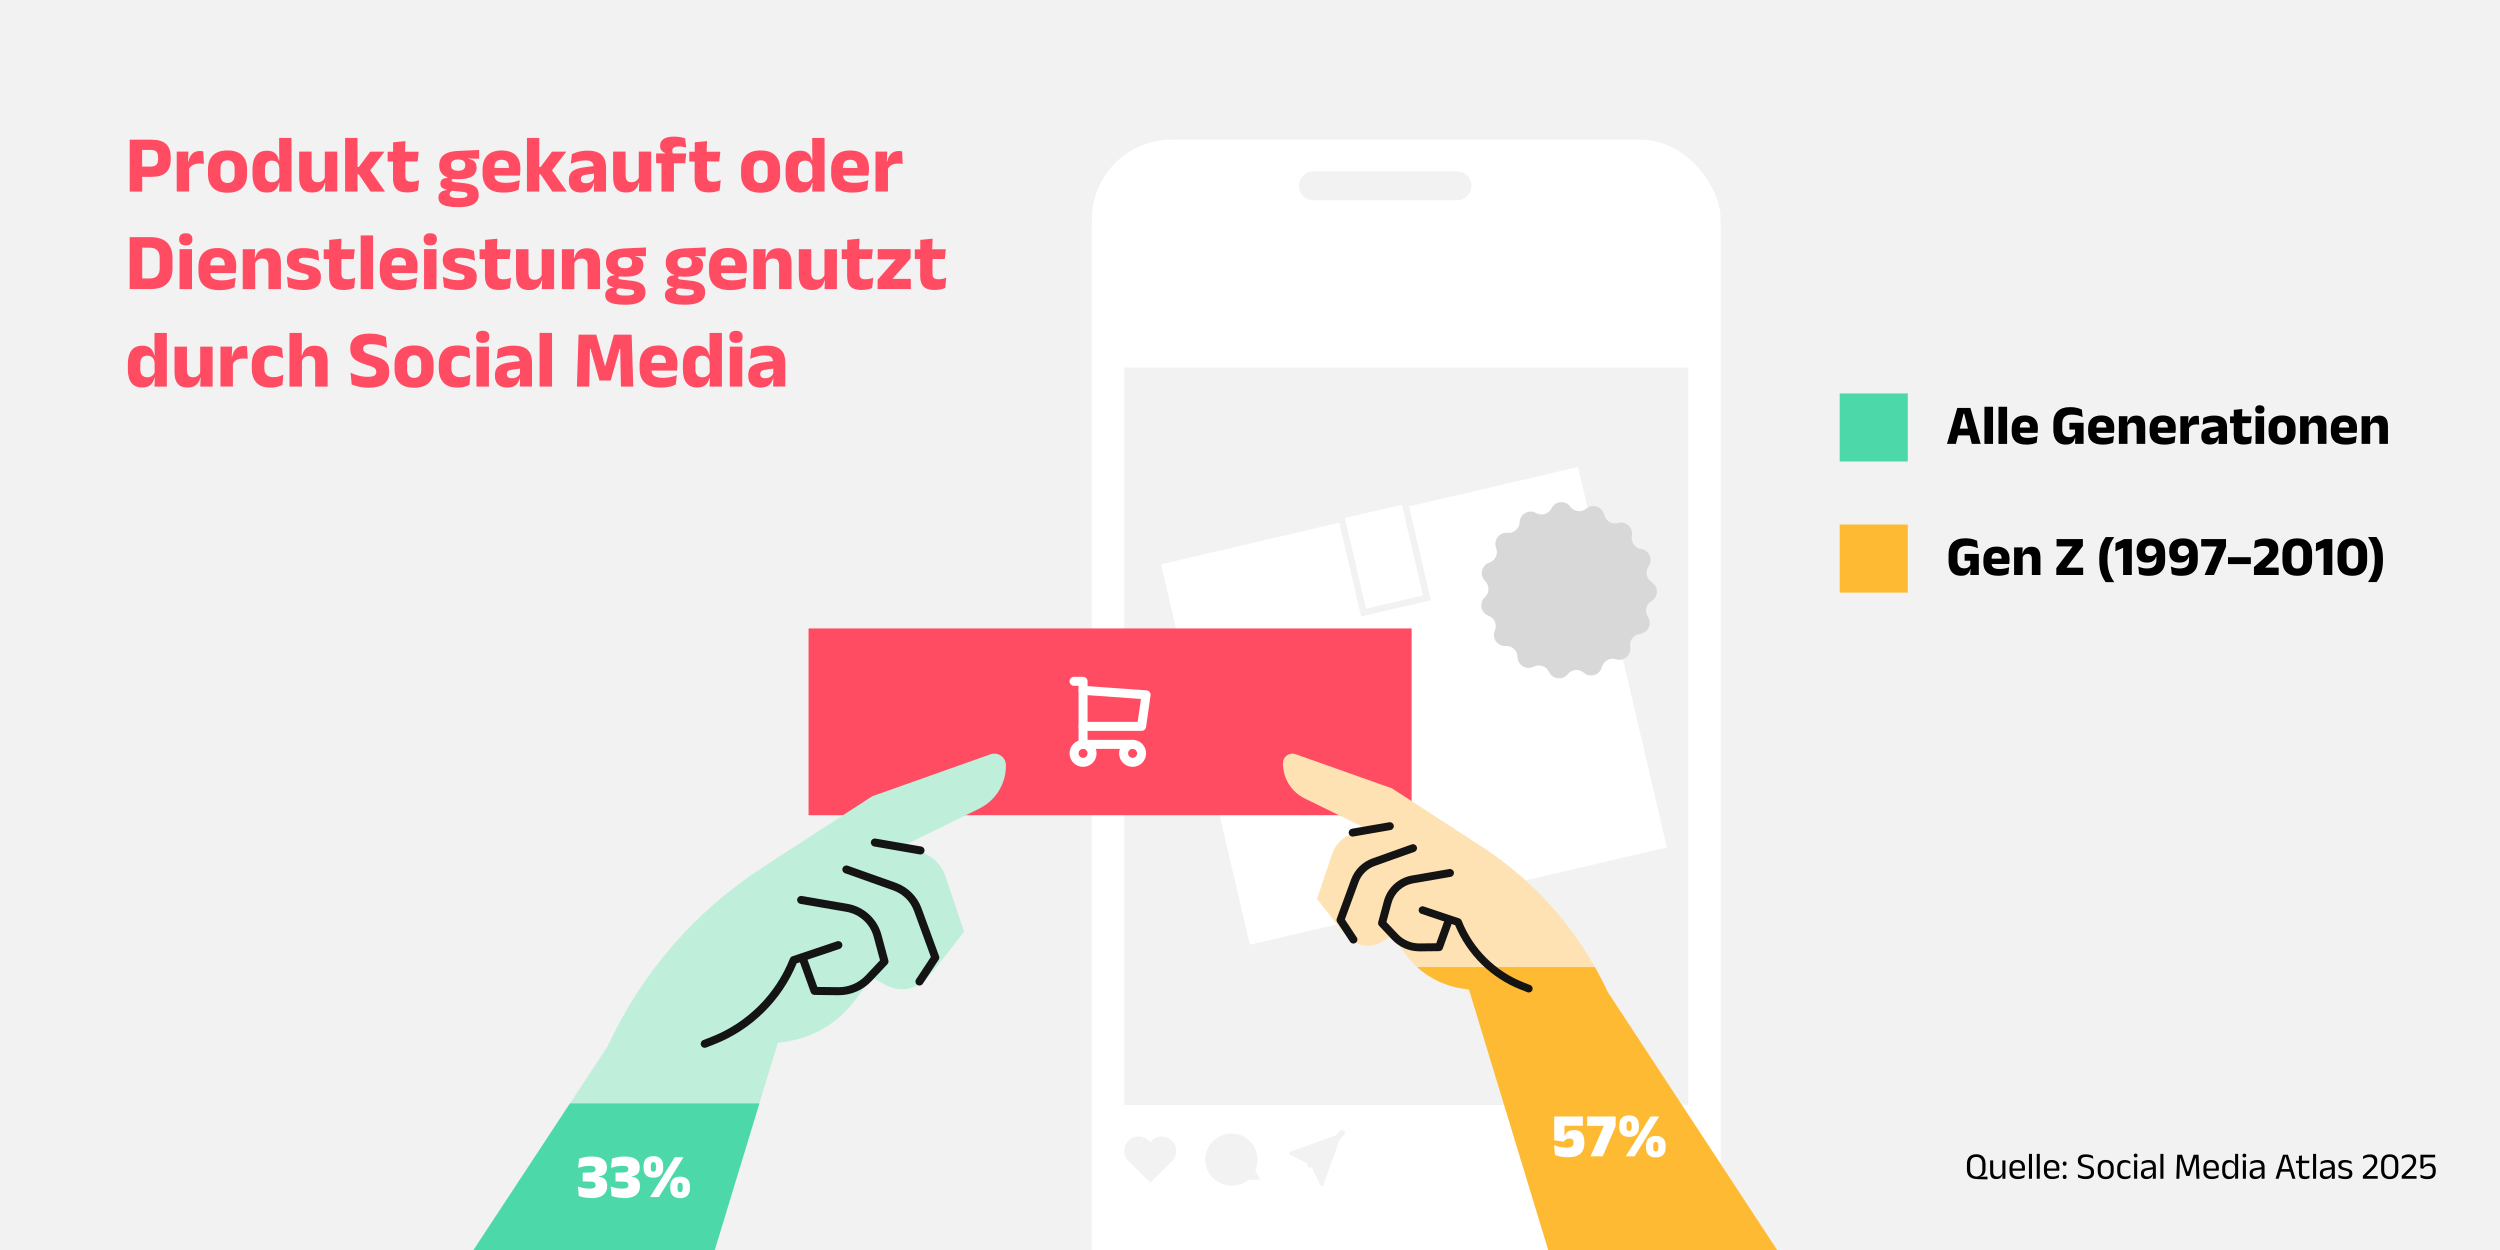 <?xml version="1.0" encoding="UTF-8"?>
<svg id="Ebene_2" data-name="Ebene 2" xmlns="http://www.w3.org/2000/svg" xmlns:xlink="http://www.w3.org/1999/xlink" viewBox="0 0 800 400">
  <defs>
    <clipPath id="clippath">
      <rect x="50" width="750" height="400" style="fill: none;"/>
    </clipPath>
  </defs>
  <g id="Ebene_1-2" data-name="Ebene 1">
    <g>
      <rect width="800" height="400" style="fill: #f2f2f2;"/>
      <g style="clip-path: url(#clippath);">
        <rect x="345.69" y="40.98" width="208.62" height="413.55" rx="29.28" ry="29.28" style="fill: #fff; stroke: #f2f2f2; stroke-miterlimit: 10; stroke-width: 7.4px;"/>
        <rect x="359.75" y="117.62" width="180.49" height="236.01" style="fill: #f2f2f2;"/>
        <line x1="420.26" y1="59.45" x2="466.23" y2="59.45" style="fill: #fff; stroke: #f2f2f2; stroke-linecap: round; stroke-linejoin: round; stroke-width: 9.25px;"/>
        <path d="M385.67,371.06c0-4.6,3.79-8.33,8.47-8.33s8.23,3.73,8.23,8.33c0,1.19-.2,2.37-.7,3.46l1.58,3.02h-3.63c-1.48,1.23-3.39,1.85-5.48,1.85-4.68,0-8.47-3.73-8.47-8.33Z" style="fill: #f2f2f2;"/>
        <path d="M375.03,371.59l-6.94,6.87-6.94-6.87c-1.83-1.78-1.87-4.71-.09-6.54,1.78-1.83,4.71-1.87,6.54-.09.18.17.34.36.49.56,1.54-2.04,4.44-2.45,6.48-.92,2.04,1.54,2.45,4.44.92,6.48-.14.18-.29.36-.46.52" style="fill: #f2f2f2;"/>
        <path d="M419.28,372.76l10.18-10.18" style="fill: none; stroke: #f2f2f2; stroke-linecap: round; stroke-linejoin: round; stroke-width: 1.85px;"/>
        <path d="M429.46,362.58l-6.01,16.66c-.12.26-.42.37-.67.25-.11-.05-.2-.14-.25-.25l-3.24-6.48-6.48-3.24c-.26-.12-.37-.42-.25-.67.05-.11.14-.2.25-.25l16.66-6.01" style="fill: #f2f2f2;"/>
        <rect x="382.71" y="162.17" width="139.49" height="127.48" transform="translate(-39.5 108.73) rotate(-13.14)" style="fill: #fff; stroke: #f2f2f2; stroke-miterlimit: 10; stroke-width: 2.47px;"/>
        <rect x="432.45" y="162.25" width="20.82" height="31.88" transform="translate(-28.91 105.3) rotate(-13.14)" style="fill: #fff; stroke: #f2f2f2; stroke-miterlimit: 10; stroke-width: 2.1px;"/>
        <path d="M502.38,162l.21.26c1.2,1.48,3.36,1.74,4.88.59l.27-.2c2-1.51,4.9-.52,5.55,1.9l.09.33c.5,1.84,2.36,2.95,4.22,2.52l.33-.08c2.44-.57,4.69,1.51,4.3,3.99l-.05.33c-.29,1.88.96,3.66,2.83,4.02l.33.06c2.46.47,3.66,3.29,2.3,5.39l-.18.28c-1.03,1.6-.61,3.73.95,4.82l.28.19c2.06,1.43,2.01,4.49-.09,5.86l-.28.18c-1.6,1.04-2.08,3.16-1.09,4.79l.17.29c1.3,2.15,0,4.92-2.47,5.32l-.33.05c-1.88.3-3.19,2.04-2.95,3.93l.04.34c.31,2.49-1.99,4.5-4.42,3.86l-.33-.09c-1.84-.49-3.74.57-4.29,2.39l-.1.32c-.73,2.4-3.65,3.3-5.6,1.73l-.26-.21c-1.48-1.2-3.65-1-4.89.44l-.22.26c-1.64,1.9-4.68,1.53-5.82-.7l-.15-.3c-.87-1.7-2.93-2.4-4.65-1.59l-.31.14c-2.27,1.07-4.9-.51-5.03-3.01l-.02-.34c-.1-1.9-1.7-3.38-3.6-3.34h-.34c-2.51.06-4.27-2.45-3.37-4.79l.12-.32c.68-1.78-.17-3.78-1.93-4.52l-.31-.13c-2.31-.97-2.9-3.98-1.13-5.75l.24-.24c1.34-1.35,1.38-3.52.07-4.91l-.23-.25c-1.71-1.83-1.03-4.81,1.31-5.72l.32-.12c1.78-.69,2.69-2.66,2.07-4.46l-.11-.32c-.82-2.37,1.01-4.82,3.52-4.69l.34.02c1.9.1,3.54-1.33,3.7-3.23l.03-.34c.21-2.5,2.89-3.99,5.12-2.85l.3.15c1.7.86,3.78.22,4.7-1.45l.16-.3c1.21-2.2,4.26-2.47,5.84-.52Z" style="fill: #d8d8d8;"/>
      </g>
      <rect x="258.74" y="201.1" width="192.98" height="59.77" style="fill: #ff4c63;"/>
      <path d="M343.7,241.07c0,1.59,1.29,2.88,2.88,2.88s2.88-1.29,2.88-2.88-1.29-2.88-2.88-2.88-2.88,1.29-2.88,2.88" style="fill: none; stroke: #fff; stroke-linecap: round; stroke-linejoin: round; stroke-width: 2.88px;"/>
      <path d="M359.55,241.07c0,1.59,1.29,2.88,2.88,2.88s2.88-1.29,2.88-2.88-1.29-2.88-2.88-2.88-2.88,1.29-2.88,2.88" style="fill: none; stroke: #fff; stroke-linecap: round; stroke-linejoin: round; stroke-width: 2.88px;"/>
      <path d="M362.43,238.19h-15.85v-20.17h-2.88" style="fill: none; stroke: #fff; stroke-linecap: round; stroke-linejoin: round; stroke-width: 2.88px;"/>
      <path d="M346.58,220.9l20.17,1.44-1.44,10.09h-18.73" style="fill: none; stroke: #fff; stroke-linecap: round; stroke-linejoin: round; stroke-width: 2.88px;"/>
      <path d="M228.72,400l20.18-66.3,2.25-.31c9.14-1.28,17.37-6.22,22.78-13.7l5.05-6.97,4.36,2.44c4.6,2.58,10.39,1.5,13.75-2.58l2.8-3.4,8.63-11.03-5.99-17.76c-1.32-3.92-4.53-6.92-8.54-7.96l-5.58-1.46,25.01-12.25c5.27-2.61,8.57-8.02,8.47-13.9-.04-2.54-2.56-4.29-4.95-3.44l-37.81,13.41-35.08,22.76c-21.6,14.01-38.79,33.85-49.6,57.21l-42.91,65.24h77.19Z" style="fill: #bfefdb; fill-rule: evenodd;"/>
      <path d="M294.23,315.38c.42,0,.83-.2,1.07-.58l5.07-7.69c.22-.34.28-.77.13-1.15l-5.61-15.33c-1.39-3.8-4.38-6.76-8.19-8.12l-15.43-5.49c-.67-.23-1.4.11-1.64.78-.24.67.11,1.4.78,1.64l15.43,5.49c3.09,1.1,5.51,3.5,6.64,6.58l5.39,14.72-4.72,7.15c-.39.59-.23,1.39.36,1.78.22.14.46.21.71.21Z" style="fill: #141414;"/>
      <path d="M268.41,318.47c3.95,0,7.75-1.64,10.46-4.51l5.1-5.41c.31-.33.42-.79.31-1.22l-2.22-8.24c-1.37-5.09-5.61-8.95-10.8-9.85l-14.67-2.53c-.7-.12-1.37.35-1.49,1.05-.12.7.35,1.37,1.05,1.49l14.67,2.53c4.21.73,7.64,3.86,8.75,7.98l2.03,7.55-4.61,4.88c-2.26,2.39-5.44,3.74-8.73,3.71l-6.71-.08-3.28-9.11c-.24-.67-.98-1.02-1.65-.77-.67.24-1.01.98-.77,1.65l3.58,9.94c.18.5.66.84,1.2.85l7.6.09c.06,0,.11,0,.17,0Z" style="fill: #141414;"/>
      <path d="M225.52,335.3c.16,0,.31-.03.47-.09l2.63-1.03c11.91-4.67,21.47-14.1,26.33-25.92l13.73-4.61c.67-.23,1.04-.96.81-1.63s-.96-1.03-1.63-.81l-14.3,4.8c-.36.12-.65.39-.79.75-4.52,11.42-13.67,20.54-25.1,25.03l-2.63,1.03c-.66.26-.99,1.01-.73,1.67.2.51.68.82,1.2.82Z" style="fill: #141414;"/>
      <path d="M294.56,273.44c.61,0,1.16-.44,1.27-1.07.12-.7-.35-1.37-1.05-1.49l-14.6-2.54c-.71-.12-1.37.35-1.49,1.05-.12.7.35,1.37,1.05,1.49l14.6,2.54c.07.01.15.02.22.02Z" style="fill: #141414;"/>
      <polygon points="228.72 400 151.52 400 182.4 353.08 243 353.08 228.72 400" style="fill: #4cd8a8; fill-rule: evenodd;"/>
      <path d="M189.03,383.36c-.53,0-1.03-.03-1.51-.09-.47-.06-.9-.14-1.29-.24-.39-.1-.72-.2-1-.29l-.3-3.07c.49.19,1.04.35,1.64.48s1.24.2,1.92.2c.57,0,1-.04,1.3-.12.3-.08.51-.21.63-.37s.17-.37.17-.61v-.08c0-.24-.05-.44-.16-.59-.11-.15-.29-.27-.54-.34s-.59-.12-1.01-.12l-2.41-.06v-2.8l2.4-.07c.42-.01.75-.06,1-.13.25-.08.43-.19.54-.34s.16-.34.16-.57v-.06c0-.35-.14-.61-.41-.78-.27-.17-.78-.25-1.54-.25-.69,0-1.35.07-1.98.21-.63.14-1.17.29-1.62.44l.3-2.91c.49-.2,1.06-.37,1.71-.51.65-.14,1.42-.21,2.28-.21,1.64,0,2.87.29,3.68.88.81.59,1.22,1.42,1.22,2.52v.2c0,.55-.09,1.02-.27,1.4s-.46.68-.84.9-.87.37-1.48.45v.48l-.22-.4c1.07.13,1.82.44,2.25.93.43.49.64,1.16.64,2.03v.23c0,1.14-.43,2.05-1.3,2.72-.86.67-2.19,1-3.98,1Z" style="fill: #fff;"/>
      <path d="M199.53,383.36c-.53,0-1.03-.03-1.51-.09-.47-.06-.9-.14-1.29-.24-.39-.1-.72-.2-1-.29l-.3-3.07c.49.19,1.04.35,1.64.48s1.24.2,1.92.2c.57,0,1-.04,1.3-.12.3-.08.51-.21.63-.37s.17-.37.17-.61v-.08c0-.24-.05-.44-.16-.59-.11-.15-.29-.27-.54-.34s-.59-.12-1.01-.12l-2.41-.06v-2.8l2.4-.07c.42-.01.75-.06,1-.13.25-.08.43-.19.54-.34s.16-.34.16-.57v-.06c0-.35-.14-.61-.41-.78-.27-.17-.78-.25-1.54-.25-.69,0-1.35.07-1.98.21-.63.14-1.17.29-1.62.44l.3-2.91c.49-.2,1.06-.37,1.71-.51.65-.14,1.42-.21,2.28-.21,1.64,0,2.87.29,3.68.88.81.59,1.22,1.42,1.22,2.52v.2c0,.55-.09,1.02-.27,1.4s-.46.68-.84.9-.87.37-1.48.45v.48l-.22-.4c1.07.13,1.82.44,2.25.93.43.49.64,1.16.64,2.03v.23c0,1.14-.43,2.05-1.3,2.72-.86.67-2.19,1-3.98,1Z" style="fill: #fff;"/>
      <path d="M209.08,376.86c-1.01,0-1.79-.27-2.33-.8-.54-.53-.81-1.31-.81-2.34v-.62c0-1.02.27-1.79.81-2.33s1.31-.8,2.33-.8,1.79.27,2.33.8.81,1.31.81,2.33v.62c0,1.01-.27,1.79-.81,2.33-.54.54-1.31.81-2.33.81ZM208.01,383.07l7.92-12.76h2.78l-7.88,12.76h-2.82ZM209.08,374.95c.28,0,.49-.09.62-.27.14-.18.2-.45.2-.81v-.91c0-.36-.07-.63-.2-.81-.14-.18-.34-.27-.62-.27s-.49.09-.62.27-.2.45-.2.81v.91c0,.36.07.63.2.81s.34.27.62.27ZM217.64,383.42c-1.01,0-1.79-.27-2.33-.8-.54-.53-.81-1.31-.81-2.34v-.62c0-1.02.27-1.79.81-2.33.54-.53,1.32-.8,2.33-.8s1.79.27,2.33.8c.54.53.81,1.31.81,2.33v.62c0,1.01-.27,1.79-.81,2.33s-1.32.81-2.33.81ZM217.64,381.51c.28,0,.49-.09.62-.27.14-.18.2-.45.2-.81v-.91c0-.36-.07-.63-.2-.81-.14-.18-.34-.27-.62-.27s-.49.09-.62.27c-.14.18-.21.45-.21.81v.91c0,.36.07.63.21.81.14.18.34.27.62.27Z" style="fill: #fff;"/>
      <path d="M495.45,400l-25.36-83.35-1.84-.26c-7.46-1.04-14.17-5.08-18.59-11.17l-4.12-5.69-3.55,1.99c-3.75,2.11-8.48,1.22-11.22-2.1l-2.29-2.78-7.04-9,4.89-14.49c1.08-3.2,3.7-5.64,6.97-6.49l4.56-1.19-20.4-9.99c-4.3-2.13-6.99-6.54-6.91-11.34.03-2.07,2.09-3.5,4.04-2.8l30.85,10.94,28.62,18.57c17.62,11.43,31.65,27.61,40.46,46.67l54.16,82.49h-73.23Z" style="fill: #ffe2b3;"/>
      <path d="M433.1,301.93c.24,0,.48-.07.7-.21.59-.39.75-1.17.36-1.76l-3.79-5.74,4.36-11.9c.9-2.45,2.82-4.36,5.28-5.24l12.59-4.48c.66-.24,1.01-.96.77-1.62-.23-.66-.96-1.01-1.62-.77l-12.59,4.48c-3.17,1.13-5.66,3.59-6.82,6.76l-4.58,12.51c-.14.38-.09.8.13,1.14l4.14,6.27c.24.37.65.57,1.06.57Z" style="fill: #141414;"/>
      <path d="M454.17,304.44s.09,0,.14,0l6.2-.07c.53,0,1-.34,1.18-.84l2.92-8.11c.24-.66-.1-1.39-.76-1.62-.66-.24-1.39.1-1.63.76l-2.62,7.28-5.32.06s-.08,0-.11,0c-2.58,0-5.07-1.07-6.84-2.95l-3.67-3.89,1.62-6.04c.88-3.28,3.61-5.77,6.96-6.35l11.97-2.07c.69-.12,1.16-.78,1.04-1.47-.12-.69-.77-1.15-1.47-1.04l-11.97,2.07c-4.32.74-7.85,3.96-8.98,8.19l-1.81,6.72c-.11.43,0,.88.3,1.2l4.16,4.41c2.25,2.39,5.41,3.75,8.69,3.75Z" style="fill: #141414;"/>
      <path d="M432.84,267.71c.07,0,.15,0,.22-.02l11.91-2.07c.69-.12,1.15-.78,1.03-1.47-.12-.69-.78-1.15-1.47-1.03l-11.91,2.07c-.69.12-1.15.78-1.03,1.47.11.62.64,1.05,1.25,1.05Z" style="fill: #141414;"/>
      <path d="M510.37,309.46c1.48,2.62,2.87,5.3,4.14,8.05l54.16,82.49h-73.23s-25.36-83.35-25.36-83.35l-1.84-.26c-5.55-.78-10.69-3.22-14.78-6.93h56.9Z" style="fill: #ffba33;"/>
      <path d="M489.21,317.6c.49,0,.96-.3,1.15-.79.25-.64-.06-1.35-.7-1.6l-2.09-.82c-9.03-3.55-16.26-10.75-19.84-19.78-.13-.34-.41-.6-.76-.72l-11.37-3.82c-.65-.22-1.35.13-1.57.78-.22.65.13,1.35.78,1.57l10.83,3.64c3.89,9.41,11.52,16.91,21.02,20.63l2.09.82c.15.06.3.09.45.09Z" style="fill: #141414;"/>
      <path d="M501.59,370.31c-.87,0-1.65-.08-2.35-.23-.69-.15-1.23-.31-1.63-.48l-.3-3.17c.31.13.68.26,1.09.39s.86.23,1.35.31c.48.08.98.13,1.48.13.61,0,1.09-.06,1.42-.19.33-.12.56-.3.69-.52.13-.23.19-.5.19-.81v-.17c0-.42-.1-.73-.31-.94s-.55-.31-1.02-.31c-.45,0-.81.1-1.1.3-.29.2-.52.44-.69.72l-3.06-.47v-7.6h9.16v2.96h-5.87v1.68l-.03,1.61h.11c.19-.58.52-1.04.99-1.39.47-.35,1.15-.52,2.03-.52,1.12,0,1.95.34,2.47,1.02s.78,1.63.78,2.87v.33c0,.92-.17,1.72-.51,2.39s-.9,1.2-1.69,1.56c-.79.37-1.87.55-3.23.55Z" style="fill: #fff;"/>
      <path d="M508.98,370.02l4.24-9.74h-5.31v-3.02h9.09v3.1l-4.13,9.66h-3.88Z" style="fill: #fff;"/>
      <path d="M521.31,363.81c-1.01,0-1.79-.27-2.33-.8-.54-.53-.81-1.31-.81-2.34v-.62c0-1.02.27-1.79.81-2.33s1.31-.8,2.33-.8,1.79.27,2.33.8.81,1.31.81,2.33v.62c0,1.01-.27,1.79-.81,2.33-.54.54-1.31.81-2.33.81ZM520.24,370.02l7.92-12.76h2.78l-7.88,12.76h-2.82ZM521.31,361.9c.28,0,.49-.09.62-.27.14-.18.2-.45.2-.81v-.91c0-.36-.07-.63-.2-.81-.14-.18-.34-.27-.62-.27s-.49.09-.62.27-.2.45-.2.81v.91c0,.36.07.63.2.81s.34.27.62.27ZM529.86,370.37c-1.01,0-1.79-.27-2.33-.8-.54-.53-.81-1.31-.81-2.34v-.62c0-1.02.27-1.79.81-2.33.54-.53,1.32-.8,2.33-.8s1.79.27,2.33.8c.54.53.81,1.31.81,2.33v.62c0,1.01-.27,1.79-.81,2.33s-1.32.81-2.33.81ZM529.86,368.46c.28,0,.49-.09.62-.27.14-.18.2-.45.2-.81v-.91c0-.36-.07-.63-.2-.81-.14-.18-.34-.27-.62-.27s-.49.09-.62.27c-.14.18-.21.45-.21.81v.91c0,.36.07.63.21.81.14.18.34.27.62.27Z" style="fill: #fff;"/>
      <rect x="588.7" y="125.89" width="21.79" height="21.79" style="fill: #4cd8a8;"/>
      <g>
        <path d="M626.33,130.54l-3.29,11.5h2.84l.69-2.71h3.73l.68,2.71h2.84l-3.28-11.5h-4.23ZM627.13,137.15l1.21-4.75h.21l1.2,4.75h-2.62Z"/>
        <rect x="635.02" y="130.16" width="2.75" height="11.89"/>
        <rect x="639.52" y="130.16" width="2.75" height="11.89"/>
        <path d="M650.27,133.41c-.61-.31-1.38-.47-2.31-.47-1.37,0-2.42.36-3.14,1.08s-1.08,1.76-1.08,3.12v.92c0,1.37.38,2.42,1.15,3.14.77.72,1.96,1.08,3.56,1.08.67,0,1.29-.06,1.85-.18.56-.12,1.04-.28,1.45-.5l.23-2.07c-.46.18-.95.32-1.45.43s-1.03.16-1.58.16c-.52,0-.94-.04-1.27-.13s-.59-.21-.78-.36c-.19-.15-.32-.33-.4-.54-.07-.18-.1-.38-.11-.58h5.61c.04-.2.06-.42.08-.66.02-.24.03-.47.03-.7v-.3c0-.82-.15-1.52-.46-2.1-.31-.58-.77-1.03-1.39-1.35ZM646.37,136.81v-.11c0-.55.13-.97.38-1.26.25-.3.66-.45,1.21-.45.37,0,.68.07.91.2s.41.32.53.57.17.56.17.92c0,.04,0,.09,0,.13h-3.2Z"/>
        <path d="M662.18,137.46h1.84s0,1.36,0,1.36c-.1.2-.23.38-.39.54s-.37.29-.62.39-.54.15-.88.15c-.76,0-1.31-.21-1.67-.62-.36-.41-.54-1-.54-1.75v-1.89c0-1.01.25-1.76.74-2.24s1.27-.72,2.32-.72c.73,0,1.37.08,1.93.24.56.16,1.07.34,1.53.54l-.24-2.38c-.28-.14-.61-.28-.99-.4-.38-.12-.8-.22-1.26-.29-.46-.07-.96-.11-1.5-.11-1.76,0-3.09.44-4.01,1.32-.92.88-1.37,2.17-1.37,3.86v2.02c0,1.01.15,1.87.44,2.59.29.72.74,1.26,1.33,1.64.59.38,1.32.57,2.2.57.65,0,1.17-.09,1.57-.28.4-.19.71-.45.92-.77.21-.33.36-.7.46-1.11h.1l-.07,1.92h2.73v-6.75h-4.54v2.17Z"/>
        <path d="M674.73,133.41c-.61-.31-1.38-.47-2.31-.47-1.37,0-2.42.36-3.14,1.08s-1.08,1.76-1.08,3.12v.92c0,1.37.38,2.42,1.15,3.14.77.72,1.96,1.08,3.56,1.08.67,0,1.29-.06,1.85-.18.56-.12,1.04-.28,1.45-.5l.23-2.07c-.46.18-.95.32-1.45.43s-1.03.16-1.58.16c-.52,0-.94-.04-1.27-.13s-.59-.21-.78-.36c-.19-.15-.32-.33-.4-.54-.07-.18-.1-.38-.11-.58h5.61c.04-.2.06-.42.08-.66.02-.24.03-.47.03-.7v-.3c0-.82-.15-1.52-.46-2.1-.31-.58-.77-1.03-1.39-1.35ZM670.83,136.81v-.11c0-.55.13-.97.38-1.26.25-.3.66-.45,1.21-.45.37,0,.68.07.91.2s.41.32.53.57.17.56.17.92c0,.04,0,.09,0,.13h-3.2Z"/>
        <path d="M685.25,133.37c-.42-.25-.96-.38-1.62-.38-.59,0-1.07.09-1.46.28s-.69.44-.9.76c-.22.32-.38.68-.47,1.08h-.1l.08-1.92h-2.74v8.85h2.75v-5.72c.07-.18.16-.35.28-.5.15-.17.33-.31.54-.4s.46-.15.75-.15c.34,0,.61.06.81.19.2.13.34.31.42.54.08.24.13.52.13.84v5.2h2.75v-5.64c0-.76-.1-1.39-.3-1.89-.2-.5-.51-.88-.93-1.14Z"/>
        <path d="M694.4,133.41c-.61-.31-1.38-.47-2.31-.47-1.37,0-2.42.36-3.14,1.08s-1.08,1.76-1.08,3.12v.92c0,1.37.38,2.42,1.15,3.14.77.72,1.96,1.08,3.56,1.08.67,0,1.29-.06,1.85-.18.56-.12,1.04-.28,1.45-.5l.23-2.07c-.46.18-.95.32-1.45.43s-1.03.16-1.58.16c-.52,0-.94-.04-1.27-.13s-.59-.21-.78-.36c-.19-.15-.32-.33-.4-.54-.07-.18-.1-.38-.11-.58h5.61c.04-.2.06-.42.08-.66.02-.24.03-.47.03-.7v-.3c0-.82-.15-1.52-.46-2.1-.31-.58-.77-1.03-1.39-1.35ZM690.5,136.81v-.11c0-.55.13-.97.38-1.26.25-.3.66-.45,1.21-.45.37,0,.68.07.91.2s.41.32.53.57.17.56.17.92c0,.04,0,.09,0,.13h-3.2Z"/>
        <path d="M703.28,133.08c-.11-.02-.23-.03-.36-.03-.76,0-1.35.21-1.77.63-.42.42-.7.99-.84,1.72h-.09l.09-2.21h-2.59v8.85h2.75v-5.05c.19-.35.46-.64.83-.84.4-.22.9-.33,1.49-.33.17,0,.34,0,.51.02.17.01.32.04.44.08l-.14-2.78c-.1-.02-.21-.04-.32-.06Z"/>
        <path d="M711.76,134.01c-.31-.33-.73-.58-1.25-.76-.52-.18-1.17-.27-1.94-.27-.49,0-.94.04-1.37.11-.43.07-.81.17-1.17.28-.35.12-.67.24-.95.37l-.23,2.13c.47-.19.98-.36,1.51-.51s1.1-.23,1.69-.23c.68,0,1.16.12,1.45.35.25.2.36.51.4.9l-2.11.28c-1.17.15-2.02.43-2.56.85-.54.42-.81,1.06-.81,1.93v.24c0,.82.23,1.46.68,1.9s1.12.67,2.01.67c.61,0,1.11-.09,1.49-.27s.67-.43.87-.74.35-.66.45-1.04h.09l-.07,1.85h2.71v-5.34c0-.55-.07-1.06-.21-1.52-.14-.46-.36-.85-.68-1.18ZM709.62,139.64c-.16.17-.36.3-.6.4-.24.1-.53.15-.87.15-.38,0-.66-.08-.84-.24-.17-.16-.26-.37-.26-.64v-.06c0-.28.09-.5.26-.64s.47-.24.9-.3l1.73-.25v1.08c-.08.18-.18.35-.32.5Z"/>
        <path d="M718.91,139.88c-.53,0-.9-.1-1.09-.3-.2-.2-.29-.52-.29-.95v-3.23h2.72l.24-2.16h-3.03l.09-2.35-2.73.26v2.09s-1.21,0-1.21,0v2.16h1.19v3.67c0,.7.1,1.28.31,1.75.2.47.54.83,1,1.07.46.24,1.09.36,1.88.36.47,0,.9-.04,1.3-.12.4-.08.75-.19,1.06-.32l.23-2.28c-.23.1-.5.19-.78.25s-.58.1-.87.1Z"/>
        <path d="M723.15,129.68c-.52,0-.89.12-1.12.35-.23.23-.35.55-.35.95v.06c0,.4.12.72.35.96.23.24.61.36,1.12.36s.88-.12,1.11-.35c.24-.23.36-.55.36-.96v-.06c0-.4-.12-.72-.36-.95-.24-.23-.61-.35-1.11-.35Z"/>
        <rect x="721.77" y="133.2" width="2.75" height="8.85"/>
        <path d="M730.27,132.94c-1.42,0-2.5.36-3.23,1.08-.73.72-1.1,1.74-1.1,3.05v1.16c0,1.29.37,2.29,1.09,3s1.81,1.07,3.24,1.07,2.5-.36,3.23-1.07c.73-.71,1.09-1.71,1.09-3v-1.16c0-1.31-.36-2.32-1.09-3.05-.73-.72-1.8-1.08-3.23-1.08ZM731.84,138.35c0,.57-.13,1.01-.4,1.32-.27.31-.66.46-1.17.46s-.9-.15-1.17-.46c-.27-.31-.4-.75-.4-1.32v-1.4c0-.6.13-1.06.4-1.37.27-.31.66-.47,1.17-.47s.9.16,1.17.47c.27.31.4.77.4,1.37v1.4Z"/>
        <path d="M743.25,133.37c-.42-.25-.96-.38-1.62-.38-.59,0-1.07.09-1.46.28s-.69.44-.9.76c-.22.32-.38.68-.47,1.08h-.1l.08-1.92h-2.74v8.85h2.75v-5.72c.07-.18.16-.35.28-.5.15-.17.33-.31.54-.4s.46-.15.75-.15c.34,0,.61.06.81.19.2.13.34.31.42.54.08.24.13.52.13.84v5.2h2.75v-5.64c0-.76-.1-1.39-.3-1.89-.2-.5-.51-.88-.93-1.14Z"/>
        <path d="M752.4,133.41c-.61-.31-1.38-.47-2.31-.47-1.37,0-2.42.36-3.14,1.08s-1.08,1.76-1.08,3.12v.92c0,1.37.38,2.42,1.15,3.14.77.72,1.96,1.08,3.56,1.08.67,0,1.29-.06,1.85-.18.56-.12,1.04-.28,1.45-.5l.23-2.07c-.46.18-.95.32-1.45.43s-1.03.16-1.58.16c-.52,0-.94-.04-1.27-.13s-.59-.21-.78-.36c-.19-.15-.32-.33-.4-.54-.07-.18-.1-.38-.11-.58h5.61c.04-.2.06-.42.08-.66.02-.24.03-.47.03-.7v-.3c0-.82-.15-1.52-.46-2.1-.31-.58-.77-1.03-1.39-1.35ZM748.5,136.81v-.11c0-.55.13-.97.38-1.26.25-.3.66-.45,1.21-.45.37,0,.68.07.91.2s.41.32.53.57.17.56.17.92c0,.04,0,.09,0,.13h-3.2Z"/>
        <path d="M763.85,134.51c-.2-.5-.51-.88-.93-1.14s-.96-.38-1.62-.38c-.59,0-1.07.09-1.46.28s-.69.44-.9.76c-.22.32-.38.68-.47,1.08h-.1l.08-1.92h-2.74v8.85h2.75v-5.72c.07-.18.16-.35.28-.5.15-.17.33-.31.54-.4s.46-.15.75-.15c.34,0,.61.06.81.19.2.13.34.31.42.54.08.24.13.52.13.84v5.2h2.75v-5.64c0-.76-.1-1.39-.3-1.89Z"/>
      </g>
      <rect x="588.7" y="167.85" width="21.79" height="21.79" style="fill: #ffba33;"/>
      <g>
        <path d="M628.65,179.43h1.84s0,1.36,0,1.36c-.1.2-.23.38-.39.54s-.37.29-.62.39-.54.15-.88.15c-.76,0-1.31-.21-1.67-.62-.36-.41-.54-1-.54-1.75v-1.89c0-1.01.25-1.76.74-2.24s1.27-.72,2.32-.72c.73,0,1.37.08,1.93.24.56.16,1.07.34,1.53.54l-.24-2.38c-.28-.14-.61-.28-.99-.4-.38-.12-.8-.22-1.26-.29-.46-.07-.96-.11-1.5-.11-1.76,0-3.09.44-4.01,1.32-.92.88-1.37,2.17-1.37,3.86v2.02c0,1.01.15,1.87.44,2.59.29.72.74,1.26,1.33,1.64.59.38,1.32.57,2.2.57.65,0,1.17-.09,1.57-.28.4-.19.71-.45.92-.77.21-.33.36-.7.46-1.11h.1l-.07,1.92h2.73v-6.75h-4.54v2.17Z"/>
        <path d="M641.21,175.38c-.61-.31-1.38-.47-2.31-.47-1.37,0-2.42.36-3.14,1.08s-1.08,1.76-1.08,3.12v.92c0,1.37.38,2.42,1.15,3.14.77.72,1.96,1.08,3.56,1.08.67,0,1.29-.06,1.85-.18.56-.12,1.04-.28,1.45-.5l.23-2.07c-.46.18-.95.32-1.45.43s-1.03.16-1.58.16c-.52,0-.94-.04-1.27-.13s-.59-.21-.78-.36c-.19-.15-.32-.33-.4-.54-.07-.18-.1-.38-.11-.58h5.61c.04-.2.06-.42.08-.66.02-.24.03-.47.03-.7v-.3c0-.82-.15-1.52-.46-2.1-.31-.58-.77-1.03-1.39-1.35ZM637.31,178.78v-.11c0-.55.13-.97.38-1.26.25-.3.66-.45,1.21-.45.37,0,.68.07.91.2s.41.32.53.57.17.56.17.92c0,.04,0,.09,0,.13h-3.2Z"/>
        <path d="M651.72,175.34c-.42-.25-.96-.38-1.62-.38-.59,0-1.07.09-1.46.28s-.69.44-.9.76c-.22.32-.38.68-.47,1.08h-.1l.08-1.92h-2.74v8.85h2.75v-5.72c.07-.18.16-.35.28-.5.15-.17.33-.31.54-.4s.46-.15.75-.15c.34,0,.61.06.81.19.2.13.34.31.42.54.08.24.13.52.13.84v5.2h2.75v-5.64c0-.76-.1-1.39-.3-1.89-.2-.5-.51-.88-.93-1.14Z"/>
        <polygon points="666.52 174.71 666.52 172.51 658.1 172.51 658.1 174.85 663.24 174.85 658.02 181.8 658.02 184.01 666.61 184.01 666.61 181.66 661.28 181.66 666.52 174.71"/>
        <path d="M674.63,176.21c.16-.79.4-1.55.72-2.26.32-.71.72-1.41,1.21-2.09h-2.73c-.44.59-.82,1.23-1.13,1.92-.31.68-.54,1.43-.7,2.24-.16.81-.24,1.7-.24,2.67v.74c0,.97.08,1.86.24,2.68.16.81.39,1.56.7,2.25.31.68.67,1.32,1.11,1.92h2.75c-.49-.68-.89-1.38-1.21-2.1-.32-.71-.56-1.47-.72-2.26-.16-.79-.24-1.65-.24-2.58v-.54c0-.92.08-1.78.24-2.58Z"/>
        <polygon points="676.98 173.78 676.91 176.43 679.27 175.35 679.39 175.35 679.39 184.01 682.18 184.01 682.18 172.51 679.72 172.51 676.98 173.78"/>
        <path d="M688.18,172.28c-1.46,0-2.57.34-3.33,1.01-.76.67-1.14,1.62-1.14,2.83v.47c0,1.08.28,1.92.84,2.53.56.61,1.38.91,2.47.91.58,0,1.07-.08,1.47-.24.4-.16.72-.39.96-.68s.42-.64.52-1.03h.09v1.1c0,.93-.24,1.62-.73,2.06-.49.44-1.25.67-2.29.67-.59,0-1.11-.06-1.56-.19-.45-.13-.86-.28-1.23-.45l.28,2.45c.32.14.74.27,1.24.38.5.11,1.09.17,1.78.17,1.76,0,3.09-.43,3.97-1.29.88-.86,1.33-2.09,1.33-3.68v-2.14c0-1.61-.39-2.82-1.18-3.65s-1.95-1.23-3.49-1.23ZM689.65,177.35c-.2.19-.42.34-.68.44-.25.1-.54.15-.84.15-.59,0-1.02-.13-1.28-.4-.27-.27-.4-.65-.4-1.14v-.22c0-.48.14-.86.41-1.15.28-.29.7-.43,1.28-.43.66,0,1.14.19,1.45.56.29.36.44.9.46,1.61-.11.22-.24.41-.4.57Z"/>
        <path d="M698.62,172.28c-1.46,0-2.57.34-3.33,1.01-.76.67-1.14,1.62-1.14,2.83v.47c0,1.08.28,1.92.84,2.53.56.61,1.38.91,2.47.91.58,0,1.07-.08,1.47-.24.4-.16.72-.39.96-.68s.42-.64.52-1.03h.09v1.1c0,.93-.24,1.62-.73,2.06-.49.44-1.25.67-2.29.67-.59,0-1.11-.06-1.56-.19-.45-.13-.86-.28-1.23-.45l.28,2.45c.32.14.74.27,1.24.38.5.11,1.09.17,1.78.17,1.76,0,3.09-.43,3.97-1.29.88-.86,1.33-2.09,1.33-3.68v-2.14c0-1.61-.39-2.82-1.18-3.65s-1.95-1.23-3.49-1.23ZM700.09,177.35c-.2.19-.42.34-.68.44-.25.1-.54.15-.84.15-.59,0-1.02-.13-1.28-.4-.27-.27-.4-.65-.4-1.14v-.22c0-.48.14-.86.41-1.15.28-.29.7-.43,1.28-.43.66,0,1.14.19,1.45.56.29.36.44.9.46,1.61-.11.22-.24.41-.4.57Z"/>
        <polygon points="704.38 174.87 709.39 174.87 705.45 184.01 708.48 184.01 712.33 174.93 712.33 172.51 704.38 172.51 704.38 174.87"/>
        <rect x="712.96" y="178.31" width="7.31" height="2.2"/>
        <path d="M724.88,181.55l1.7-1.51c.57-.5,1.04-.96,1.4-1.38.36-.42.63-.86.81-1.31.17-.45.26-.96.26-1.52v-.13c0-1.08-.34-1.92-1.02-2.52-.68-.6-1.69-.9-3.03-.9-.5,0-.96.04-1.38.11-.42.07-.8.17-1.14.28-.34.12-.64.24-.9.38l-.24,2.43c.39-.2.84-.38,1.34-.54.5-.16,1.04-.25,1.61-.25.46,0,.83.06,1.11.17.28.11.48.27.6.48s.18.45.18.73v.08c0,.31-.08.61-.23.89-.16.28-.39.58-.7.89-.31.31-.7.68-1.17,1.09l-2.82,2.45v2.54h7.91v-2.37h-4.28v-.1Z"/>
        <path d="M735.13,172.27c-1.57,0-2.75.41-3.55,1.24s-1.2,2.04-1.2,3.63v2.24c0,1.6.4,2.82,1.2,3.64.8.83,1.98,1.24,3.54,1.24s2.75-.41,3.55-1.24c.8-.83,1.2-2.04,1.2-3.64v-2.24c0-1.59-.4-2.8-1.2-3.63s-1.98-1.24-3.55-1.24ZM737.01,179.51c0,.8-.15,1.4-.45,1.82s-.78.62-1.43.62-1.12-.21-1.42-.62-.45-1.02-.45-1.82v-2.48c0-.8.15-1.41.45-1.82.3-.41.77-.62,1.43-.62s1.13.21,1.43.62c.3.41.45,1.02.45,1.82v2.48Z"/>
        <polygon points="741.14 173.78 741.06 176.43 743.42 175.35 743.54 175.35 743.54 184.01 746.34 184.01 746.34 172.51 743.87 172.51 741.14 173.78"/>
        <path d="M752.75,172.27c-1.57,0-2.75.41-3.55,1.24s-1.2,2.04-1.2,3.63v2.24c0,1.6.4,2.82,1.2,3.64.8.83,1.98,1.24,3.54,1.24s2.75-.41,3.55-1.24c.8-.83,1.2-2.04,1.2-3.64v-2.24c0-1.59-.4-2.8-1.2-3.63s-1.98-1.24-3.55-1.24ZM754.63,179.51c0,.8-.15,1.4-.45,1.82s-.78.62-1.43.62-1.12-.21-1.42-.62-.45-1.02-.45-1.82v-2.48c0-.8.15-1.41.45-1.82.3-.41.77-.62,1.43-.62s1.13.21,1.43.62c.3.41.45,1.02.45,1.82v2.48Z"/>
        <path d="M762.31,176.01c-.16-.81-.39-1.56-.7-2.24-.31-.68-.69-1.32-1.13-1.92h-2.73c.49.68.89,1.37,1.21,2.09.32.71.56,1.47.72,2.26.16.8.24,1.65.24,2.58v.54c0,.92-.08,1.78-.24,2.58s-.4,1.55-.72,2.26c-.32.71-.72,1.41-1.21,2.1h2.75c.44-.59.81-1.23,1.11-1.92.3-.68.53-1.43.69-2.25s.24-1.71.24-2.68v-.74c0-.97-.08-1.86-.24-2.67Z"/>
      </g>
      <g>
        <path d="M633.58,376.55c.26-.04.5-.12.72-.24s.4-.27.56-.47c.16-.2.28-.44.37-.73.09-.29.13-.63.13-1.02v-1.63c0-.66-.11-1.23-.34-1.69-.22-.46-.56-.81-1-1.05-.44-.24-.98-.36-1.63-.36-.97,0-1.7.27-2.21.8-.5.53-.76,1.3-.76,2.29v1.77c0,.99.27,1.74.8,2.27s1.38.8,2.53.83l3.24.08v-.88l-2.44.05.02-.04ZM632.72,376.5h-.13c-.68-.02-1.21-.22-1.58-.6s-.56-.92-.56-1.62v-1.85c0-.71.16-1.26.49-1.64.33-.38.81-.57,1.46-.57s1.14.19,1.46.57c.33.38.49.93.49,1.64v1.85c0,.35-.04.66-.13.92-.08.26-.2.48-.35.65-.15.18-.32.32-.52.42s-.41.18-.63.23Z"/>
        <path d="M640.76,375.32c-.06.2-.13.38-.25.54-.14.2-.33.36-.55.47-.22.11-.49.17-.8.17-.33,0-.6-.06-.79-.19-.2-.13-.34-.3-.42-.53-.09-.23-.13-.5-.13-.81v-3.64h-.97v3.75c0,.47.07.88.2,1.21s.34.59.63.76c.29.17.66.26,1.12.26.4,0,.73-.06,1-.19.27-.13.49-.3.64-.52.16-.22.27-.46.33-.72h.03l-.04,1.31h.97v-5.86h-.97v3.99Z"/>
        <path d="M646.87,371.48c-.36-.2-.82-.3-1.36-.3-.81,0-1.42.22-1.84.67-.42.45-.63,1.08-.63,1.9v1.04c0,.81.23,1.44.68,1.87.45.44,1.12.65,2.02.65.42,0,.8-.05,1.15-.15.34-.1.65-.23.91-.39l.09-.84c-.29.17-.6.31-.92.41s-.68.15-1.06.15c-.33,0-.61-.04-.85-.11-.24-.07-.43-.18-.59-.32-.15-.14-.27-.31-.34-.51-.07-.2-.11-.42-.11-.66v-.25h3.91c.02-.12.03-.25.04-.38.01-.13.02-.26.02-.38v-.22c0-.52-.09-.96-.28-1.33s-.46-.66-.82-.86ZM644,373.92v-.26c0-.54.13-.96.38-1.25.25-.29.63-.44,1.13-.44.34,0,.62.07.85.2s.4.32.51.56c.11.25.17.55.17.9,0,.09,0,.19,0,.29h-3.04Z"/>
        <rect x="649.27" y="369.24" width=".97" height="7.95"/>
        <rect x="651.76" y="369.24" width=".97" height="7.95"/>
        <path d="M657.89,371.48c-.36-.2-.82-.3-1.36-.3-.81,0-1.42.22-1.84.67-.42.45-.63,1.08-.63,1.9v1.04c0,.81.23,1.44.68,1.87.45.44,1.12.65,2.02.65.42,0,.8-.05,1.15-.15.34-.1.65-.23.91-.39l.09-.84c-.29.17-.6.31-.92.41s-.68.15-1.06.15c-.33,0-.61-.04-.85-.11-.24-.07-.43-.18-.59-.32-.15-.14-.27-.31-.34-.51-.07-.2-.11-.42-.11-.66v-.25h3.91c.02-.12.03-.25.04-.38.01-.13.02-.26.02-.38v-.22c0-.52-.09-.96-.28-1.33s-.46-.66-.82-.86ZM655.02,373.92v-.26c0-.54.13-.96.38-1.25.25-.29.63-.44,1.13-.44.34,0,.62.07.85.2s.4.32.51.56c.11.25.17.55.17.9,0,.09,0,.19,0,.29h-3.04Z"/>
        <path d="M660.69,371.68c-.2,0-.36.06-.46.17-.1.11-.15.27-.15.48v.06c0,.2.05.36.15.48.1.12.25.17.46.17s.36-.06.46-.17c.1-.12.15-.28.15-.48v-.06c0-.21-.05-.37-.15-.48-.1-.11-.25-.17-.46-.17Z"/>
        <path d="M660.69,375.94c-.2,0-.36.06-.46.17-.1.11-.15.27-.15.47v.06c0,.21.05.37.15.48.1.11.25.17.46.17s.36-.06.46-.17c.1-.11.15-.27.15-.48v-.06c0-.2-.05-.36-.15-.47-.1-.11-.25-.17-.46-.17Z"/>
        <path d="M669.15,373.33c-.34-.17-.79-.32-1.36-.46-.49-.12-.87-.24-1.14-.37-.27-.13-.45-.28-.56-.46-.11-.18-.16-.39-.16-.64v-.02c0-.24.05-.45.16-.62.11-.17.28-.3.52-.4.24-.09.55-.14.94-.14.49,0,.92.06,1.3.18.38.12.71.26.99.43l-.09-.91c-.24-.14-.56-.26-.95-.37-.39-.11-.85-.17-1.4-.17-.84,0-1.46.17-1.87.51-.41.34-.62.83-.62,1.46v.05c0,.42.08.76.23,1.04.15.28.4.51.75.7s.81.35,1.38.48c.46.1.82.22,1.08.34.27.12.46.27.57.44.11.18.17.4.17.68v.1c0,.42-.14.73-.43.94-.28.21-.72.32-1.31.32-.49,0-.95-.07-1.37-.21-.42-.14-.78-.3-1.09-.48l.1.99c.16.09.36.18.6.26s.51.16.82.22c.31.06.64.09,1.01.09.89,0,1.55-.18,2-.54s.67-.88.67-1.58v-.13c0-.44-.08-.8-.23-1.08-.15-.28-.4-.5-.74-.67Z"/>
        <path d="M673.83,371.17c-.84,0-1.47.23-1.91.68s-.65,1.1-.65,1.95v.89c0,.85.22,1.51.65,1.96.43.45,1.07.68,1.91.68s1.48-.23,1.91-.68c.43-.45.65-1.11.65-1.96v-.89c0-.85-.22-1.5-.65-1.95-.43-.45-1.07-.68-1.91-.68ZM675.42,374.75c0,.58-.13,1.02-.41,1.33-.27.31-.67.46-1.18.46s-.91-.15-1.18-.46c-.27-.31-.41-.75-.41-1.33v-1c0-.58.14-1.02.41-1.32.27-.31.67-.46,1.18-.46s.92.15,1.18.46c.27.31.41.75.41,1.32v1Z"/>
        <path d="M680.14,376.49c-.56,0-.98-.16-1.25-.47-.27-.31-.41-.76-.41-1.34v-.86c0-.59.14-1.04.41-1.35.27-.31.69-.46,1.25-.46.35,0,.65.05.91.15.26.1.48.22.67.37l-.08-.85c-.11-.08-.25-.16-.41-.23-.16-.07-.35-.13-.55-.18-.2-.05-.43-.07-.68-.07-.84,0-1.46.23-1.87.68-.41.45-.62,1.09-.62,1.93v.91c0,.83.21,1.48.62,1.93s1.04.68,1.88.68c.38,0,.71-.05,1-.15s.51-.21.69-.33l.09-.86c-.2.14-.44.27-.7.37-.26.1-.57.15-.93.15Z"/>
        <rect x="682.92" y="371.33" width=".97" height="5.86"/>
        <path d="M683.41,369.15c-.2,0-.35.05-.45.16-.1.1-.15.25-.15.44v.03c0,.18.05.33.15.44.1.11.25.16.45.16s.35-.05.45-.16c.1-.1.15-.25.15-.44v-.03c0-.19-.05-.33-.15-.44-.1-.1-.25-.16-.45-.16Z"/>
        <path d="M689.34,371.79c-.18-.19-.42-.34-.71-.44s-.65-.15-1.07-.15c-.32,0-.62.03-.89.09-.27.06-.51.13-.72.22-.21.09-.39.18-.54.27l-.09.83c.27-.16.58-.3.93-.42.35-.12.73-.18,1.15-.18.52,0,.91.11,1.15.34s.36.58.36,1.06v.09s-1.73.25-1.73.25c-.73.1-1.26.29-1.59.55-.33.27-.5.67-.5,1.21v.17c0,.52.15.93.46,1.21.31.28.75.42,1.33.42.43,0,.78-.07,1.06-.2.28-.13.49-.31.65-.53.15-.22.26-.46.31-.71h.04l-.04,1.32h.97v-3.79c0-.34-.04-.64-.13-.91s-.22-.5-.4-.7ZM688.64,375.86c-.15.2-.34.35-.58.47s-.53.17-.86.17c-.38,0-.67-.08-.85-.25-.19-.16-.29-.4-.29-.71v-.1c0-.3.1-.53.29-.68.19-.15.51-.26.96-.33l1.61-.23v1.08c-.06.2-.14.39-.27.57Z"/>
        <rect x="691.33" y="369.24" width=".97" height="7.95"/>
        <polygon points="701.98 369.52 700.16 375.06 700.08 375.06 698.26 369.52 696.72 369.52 696.43 377.19 697.39 377.19 697.49 373.96 697.6 370.56 697.71 370.56 699.61 376.3 700.64 376.3 702.54 370.56 702.65 370.56 702.75 373.95 702.86 377.19 703.82 377.19 703.53 369.52 701.98 369.52"/>
        <path d="M708.92,371.48c-.36-.2-.82-.3-1.36-.3-.81,0-1.42.22-1.84.67-.42.45-.63,1.08-.63,1.9v1.04c0,.81.23,1.44.68,1.87.45.44,1.12.65,2.02.65.42,0,.8-.05,1.15-.15.34-.1.65-.23.91-.39l.09-.84c-.29.17-.6.31-.92.41s-.68.15-1.06.15c-.33,0-.61-.04-.85-.11-.24-.07-.43-.18-.59-.32-.15-.14-.27-.31-.34-.51-.07-.2-.11-.42-.11-.66v-.25h3.91c.02-.12.03-.25.04-.38.01-.13.02-.26.02-.38v-.22c0-.52-.09-.96-.28-1.33s-.46-.66-.82-.86ZM706.05,373.92v-.26c0-.54.13-.96.38-1.25.25-.29.63-.44,1.13-.44.34,0,.62.07.85.2s.4.32.51.56c.11.25.17.55.17.9,0,.09,0,.19,0,.29h-3.04Z"/>
        <path d="M715.23,371.14l.02,1.53h-.03c-.06-.3-.17-.56-.33-.78-.16-.22-.38-.39-.64-.51-.26-.12-.58-.18-.94-.18-.72,0-1.27.22-1.64.66-.37.44-.56,1.08-.56,1.92v.97c0,.84.18,1.47.55,1.91s.9.65,1.61.65c.4,0,.73-.06,1-.19.27-.13.48-.31.64-.53.16-.22.26-.46.32-.73h.04l-.04,1.32h.97v-7.95h-.97v1.91ZM714.96,375.86c-.15.2-.34.36-.57.47s-.49.17-.79.17c-.5,0-.88-.14-1.14-.43-.26-.29-.39-.71-.39-1.26v-1.12c0-.56.13-.98.39-1.27.26-.29.64-.43,1.14-.43.31,0,.59.06.83.18.24.12.43.3.58.53.14.23.22.52.23.87v1.67c-.06.23-.15.43-.29.62Z"/>
        <path d="M718.2,369.15c-.2,0-.35.05-.45.16-.1.1-.15.25-.15.44v.03c0,.18.05.33.15.44.1.11.25.16.45.16s.35-.05.45-.16c.1-.1.15-.25.15-.44v-.03c0-.19-.05-.33-.15-.44-.1-.1-.25-.16-.45-.16Z"/>
        <rect x="717.72" y="371.33" width=".97" height="5.86"/>
        <path d="M724.13,371.79c-.18-.19-.42-.34-.71-.44s-.65-.15-1.07-.15c-.32,0-.62.03-.89.09-.27.06-.51.13-.72.22-.21.09-.39.18-.54.27l-.09.83c.27-.16.58-.3.93-.42.35-.12.73-.18,1.15-.18.52,0,.91.11,1.15.34s.36.58.36,1.06v.09s-1.73.25-1.73.25c-.73.1-1.26.29-1.59.55-.33.27-.5.67-.5,1.21v.17c0,.52.15.93.46,1.21.31.28.75.42,1.33.42.43,0,.78-.07,1.06-.2.28-.13.49-.31.65-.53.15-.22.26-.46.31-.71h.04l-.04,1.32h.97v-3.79c0-.34-.04-.64-.13-.91s-.22-.5-.4-.7ZM723.43,375.86c-.15.2-.34.35-.58.47s-.53.17-.86.17c-.38,0-.67-.08-.85-.25-.19-.16-.29-.4-.29-.71v-.1c0-.3.1-.53.29-.68.19-.15.51-.26.96-.33l1.61-.23v1.08c-.06.2-.14.39-.27.57Z"/>
        <path d="M730.57,369.52l-2.4,7.67h1.01l.68-2.26h3l.68,2.26h1.01l-2.41-7.67h-1.57ZM730.11,374.1l1.18-3.91h.15l1.18,3.91h-2.5Z"/>
        <path d="M737.77,376.46c-.42,0-.71-.09-.89-.27-.18-.18-.26-.46-.26-.85v-3.14h2.3l.09-.78h-2.41l.04-1.67-.98.13v1.55s-.96,0-.96,0v.78h.96v3.26c0,.41.06.76.19,1.03.12.28.32.48.6.62s.64.2,1.09.2c.27,0,.53-.03.78-.08.25-.06.47-.13.66-.23l.09-.83c-.19.1-.4.17-.62.22-.22.05-.45.08-.68.08Z"/>
        <rect x="740.18" y="369.24" width=".97" height="7.95"/>
        <path d="M746.61,371.79c-.18-.19-.42-.34-.71-.44s-.65-.15-1.07-.15c-.32,0-.62.03-.89.09-.27.06-.51.13-.72.22-.21.09-.39.18-.54.27l-.09.83c.27-.16.58-.3.93-.42.35-.12.73-.18,1.15-.18.52,0,.91.11,1.15.34s.36.58.36,1.06v.09s-1.73.25-1.73.25c-.73.1-1.26.29-1.59.55-.33.27-.5.67-.5,1.21v.17c0,.52.15.93.46,1.21.31.28.75.42,1.33.42.43,0,.78-.07,1.06-.2.28-.13.49-.31.65-.53.15-.22.26-.46.31-.71h.04l-.04,1.32h.97v-3.79c0-.34-.04-.64-.13-.91s-.22-.5-.4-.7ZM745.9,375.86c-.15.2-.34.35-.58.47s-.53.17-.86.17c-.38,0-.67-.08-.85-.25-.19-.16-.29-.4-.29-.71v-.1c0-.3.1-.53.29-.68.19-.15.51-.26.96-.33l1.61-.23v1.08c-.06.2-.14.39-.27.57Z"/>
        <path d="M751.92,374.19c-.29-.14-.69-.26-1.19-.36-.39-.08-.69-.17-.91-.26-.22-.09-.37-.2-.45-.32s-.13-.27-.13-.45v-.05c0-.16.04-.3.13-.41.08-.11.22-.2.41-.26.19-.06.43-.09.74-.09.42,0,.8.05,1.13.15s.63.23.89.38l-.09-.82c-.22-.13-.49-.24-.83-.35-.34-.1-.74-.16-1.2-.16-.72,0-1.25.13-1.61.4-.36.26-.53.65-.53,1.16v.05c0,.31.06.58.18.79.12.22.32.4.61.54s.67.27,1.16.38c.41.09.73.18.95.28.22.09.38.2.46.32.09.12.13.27.13.46v.07c0,.28-.11.5-.34.64-.23.14-.57.22-1.02.22s-.84-.06-1.19-.17c-.35-.11-.67-.24-.96-.4l.09.9c.23.12.52.23.88.33.35.1.76.15,1.24.15.75,0,1.31-.14,1.7-.42.38-.28.58-.7.58-1.25v-.1c0-.34-.06-.61-.19-.82s-.34-.39-.63-.53Z"/>
        <path d="M757.32,376.29l1.56-1.54c.39-.38.72-.74,1-1.06.28-.33.49-.65.63-.98.14-.33.22-.69.22-1.1v-.08c0-.68-.2-1.21-.59-1.58-.4-.37-.99-.55-1.78-.55-.32,0-.62.03-.88.09s-.5.14-.71.23-.39.19-.54.28l-.1.9c.27-.17.57-.32.92-.44.34-.13.72-.19,1.12-.19.36,0,.65.05.88.16.23.11.4.27.51.47s.17.46.17.75v.06c0,.31-.07.6-.2.87s-.33.55-.58.83c-.25.28-.56.6-.92.96l-1.91,1.88v.95h4.75v-.85h-3.52v-.05Z"/>
        <path d="M764.71,369.37c-.92,0-1.6.26-2.06.77s-.69,1.25-.69,2.21v1.99c0,.96.23,1.7.69,2.21.46.51,1.15.77,2.06.77s1.6-.26,2.06-.77c.46-.51.69-1.25.69-2.21v-1.99c0-.96-.23-1.7-.69-2.21s-1.15-.77-2.06-.77ZM766.45,374.39c0,.68-.14,1.2-.43,1.56s-.72.54-1.32.54-1.03-.18-1.32-.54-.43-.88-.43-1.56v-2.07c0-.68.14-1.21.43-1.57.29-.36.72-.54,1.32-.54s1.03.18,1.32.54c.29.36.43.89.43,1.57v2.07Z"/>
        <path d="M769.75,376.29l1.56-1.54c.39-.38.72-.74,1-1.06.28-.33.49-.65.63-.98.14-.33.22-.69.22-1.1v-.08c0-.68-.2-1.21-.59-1.58-.4-.37-.99-.55-1.78-.55-.32,0-.62.03-.88.09s-.5.14-.71.23-.39.19-.54.28l-.1.9c.27-.17.57-.32.92-.44.34-.13.72-.19,1.12-.19.36,0,.65.05.88.16.23.11.4.27.51.47s.17.46.17.75v.06c0,.31-.07.6-.2.87s-.33.55-.58.83c-.25.28-.56.6-.92.96l-1.91,1.88v.95h4.75v-.85h-3.52v-.05Z"/>
        <path d="M778.94,372.87c-.34-.39-.85-.59-1.54-.59-.49,0-.89.1-1.19.29s-.54.43-.7.73h-.03s.02-1.09.02-1.09v-1.84h3.74v-.85h-4.7v4.34l.87.15c.18-.28.41-.51.68-.67.27-.16.6-.24.98-.24.48,0,.83.13,1.06.38s.34.6.34,1.06v.38c0,.32-.06.59-.18.82-.12.23-.32.4-.58.52-.26.12-.61.18-1.03.18-.3,0-.58-.03-.84-.08-.26-.05-.5-.12-.73-.21-.22-.09-.42-.18-.6-.28l.1.96c.2.11.49.22.85.33.36.11.8.17,1.3.17.62,0,1.13-.1,1.52-.29.4-.19.69-.47.88-.83.19-.36.29-.78.29-1.27v-.42c0-.7-.17-1.25-.51-1.64Z"/>
      </g>
      <g>
        <path d="M45.51,56.59h2.99c2.11,0,3.65-.47,4.64-1.4.98-.93,1.48-2.27,1.48-4.02v-1.05c0-1.74-.49-3.08-1.48-4.02-.98-.94-2.53-1.4-4.65-1.4h-6.98v16.61h4v-4.72ZM45.49,47.97h2.7c.85,0,1.46.19,1.83.56.37.37.56.94.56,1.7v.81c0,.75-.19,1.32-.57,1.7-.38.38-.99.57-1.84.57h-2.69v-5.33Z" style="fill: #ff4c63; fill-rule: evenodd;"/>
        <path d="M60.52,54.02c.27-.51.66-.93,1.2-1.22.58-.32,1.29-.47,2.15-.47.25,0,.5.01.74.03.24.02.46.06.64.11l-.2-4.02c-.15-.03-.3-.06-.46-.09-.16-.03-.34-.04-.53-.04-1.1,0-1.95.3-2.55.9-.6.6-1.01,1.43-1.22,2.49h-.13l.13-3.19h-3.74v12.78h3.98v-7.29Z" style="fill: #ff4c63; fill-rule: evenodd;"/>
        <path d="M72.82,61.67c2.06,0,3.62-.51,4.67-1.54,1.05-1.03,1.57-2.47,1.57-4.34v-1.68c0-1.89-.53-3.36-1.58-4.4-1.05-1.04-2.61-1.57-4.66-1.57s-3.61.52-4.67,1.57c-1.06,1.04-1.59,2.51-1.59,4.4v1.68c0,1.86.53,3.31,1.58,4.34s2.61,1.54,4.67,1.54ZM70.56,53.95c0-.87.19-1.52.58-1.98.39-.45.95-.68,1.68-.68s1.3.23,1.68.68c.39.45.58,1.11.58,1.98v2.02c0,.82-.19,1.46-.58,1.91-.39.45-.95.67-1.68.67s-1.3-.22-1.68-.67c-.39-.45-.58-1.08-.58-1.91v-2.02Z" style="fill: #ff4c63; fill-rule: evenodd;"/>
        <path d="M85.34,61.61c.83,0,1.52-.13,2.05-.4.54-.27.96-.64,1.26-1.11.3-.47.52-.99.65-1.56h.13l-.1,2.77h3.95v-17.17h-3.95v3.82l.05,3.34h-.14c-.12-.62-.34-1.17-.64-1.62-.31-.46-.72-.81-1.23-1.07-.51-.25-1.15-.38-1.91-.38-1.56,0-2.73.5-3.5,1.51-.77,1.01-1.16,2.49-1.16,4.46v1.57c0,1.93.38,3.39,1.15,4.37.77.98,1.9,1.47,3.39,1.47ZM84.8,53.95c0-.85.19-1.49.57-1.91.38-.42.94-.64,1.66-.64.49,0,.9.1,1.24.29.34.19.61.47.8.84.19.36.29.81.31,1.34v2.89c-.1.27-.24.51-.42.73-.22.26-.49.46-.81.61-.32.15-.67.22-1.07.22-.75,0-1.32-.21-1.71-.64-.39-.43-.58-1.06-.58-1.91v-1.83Z" style="fill: #ff4c63; fill-rule: evenodd;"/>
        <path d="M97.52,61.05c.61.37,1.39.55,2.33.55.86,0,1.56-.13,2.11-.4.55-.27.98-.64,1.3-1.11.32-.47.54-.99.68-1.56h.14l-.11,2.77h3.95v-12.78h-3.98v8.29c-.1.25-.23.48-.41.69-.21.25-.47.45-.78.6-.31.15-.67.22-1.08.22-.49,0-.88-.09-1.17-.28-.28-.19-.49-.45-.61-.79-.12-.34-.18-.75-.18-1.22v-7.51h-3.98v8.15c0,1.09.15,2,.44,2.73.29.73.74,1.28,1.35,1.64Z" style="fill: #ff4c63; fill-rule: evenodd;"/>
        <polygon points="114.4 55.79 114.81 55.79 118.58 61.31 123.22 61.31 118.46 54.51 123.04 48.53 118.48 48.53 114.81 53.45 114.4 53.45 114.4 44.13 110.44 44.13 110.44 61.31 114.4 61.31 114.4 55.79" style="fill: #ff4c63; fill-rule: evenodd;"/>
        <path d="M125.75,57c0,1.01.15,1.85.44,2.53.29.68.78,1.2,1.45,1.54.67.34,1.58.51,2.71.51.68,0,1.3-.06,1.88-.18.58-.12,1.08-.27,1.53-.46l.34-3.29c-.34.15-.72.27-1.13.36s-.84.14-1.26.14c-.77,0-1.3-.15-1.58-.44-.28-.29-.42-.75-.42-1.37v-4.67h3.93l.35-3.12h-4.38l.13-3.39-3.94.38v3.02s-1.75,0-1.75,0v3.12h1.72v5.3Z" style="fill: #ff4c63; fill-rule: evenodd;"/>
        <path d="M143.07,65.98c.91.2,2,.31,3.28.31h.49c1.35,0,2.5-.14,3.44-.42.94-.28,1.66-.71,2.16-1.29.5-.58.75-1.31.75-2.19v-.08c0-1.16-.36-2.02-1.08-2.57-.72-.56-1.82-.92-3.29-1.09l-3.03-.35c-.46-.05-.79-.12-.99-.2s-.3-.22-.3-.41h0c0-.17.06-.29.19-.36.08-.05.22-.08.39-.1.52.07,1.07.11,1.67.11,1.96,0,3.41-.31,4.35-.94.94-.63,1.41-1.54,1.41-2.72v-.09c0-.54-.09-.99-.28-1.36-.19-.37-.47-.67-.85-.9-.38-.23-.85-.39-1.44-.49v-.13l3.39.09v-2.81l-6.83.31c-1.37.07-2.49.28-3.37.64-.87.36-1.52.86-1.94,1.5-.42.65-.63,1.44-.63,2.37v.17c0,1.38.52,2.45,1.55,3.21.32.24.71.42,1.13.59v.13c-.5.03-.93.11-1.27.25-.35.14-.61.35-.79.62-.18.27-.27.6-.27.99h0c0,.56.18.98.54,1.29.36.3.87.52,1.54.64v.13c-.55.04-1.02.16-1.43.35s-.72.45-.94.79c-.22.34-.32.75-.32,1.25v.05c0,.73.23,1.31.7,1.75.47.44,1.15.76,2.06.97ZM144.31,52.79c0-.37.08-.69.24-.95.16-.26.41-.46.75-.6.34-.14.77-.21,1.3-.21h.01c.52,0,.95.07,1.28.2.33.13.58.33.75.59.16.26.25.58.25.95v.12c0,.37-.08.69-.25.96-.17.26-.42.46-.75.6-.33.13-.76.2-1.27.2s-.95-.07-1.29-.2c-.34-.13-.59-.33-.76-.6-.17-.26-.25-.58-.25-.96v-.1ZM143.87,62.14c0-.23.05-.42.16-.57.11-.16.26-.29.44-.39.1-.05.23-.08.35-.11l3.22.32c.51.04.89.13,1.15.26.26.13.38.35.38.65v.03c0,.23-.09.43-.27.58-.18.16-.47.27-.85.35-.39.08-.89.12-1.51.12h-.39c-.62,0-1.12-.05-1.52-.14-.39-.09-.69-.23-.88-.41-.19-.18-.29-.4-.29-.66v-.03Z" style="fill: #ff4c63; fill-rule: evenodd;"/>
        <path d="M161.22,61.63c.97,0,1.86-.09,2.67-.26.81-.17,1.5-.41,2.09-.72l.33-2.99c-.67.26-1.37.47-2.09.62-.73.15-1.49.23-2.28.23-.74,0-1.36-.06-1.84-.19s-.86-.3-1.13-.52c-.27-.22-.46-.48-.57-.77-.1-.26-.14-.54-.15-.83h8.1c.05-.29.09-.61.12-.96.03-.34.05-.68.05-1.01v-.43c0-1.18-.22-2.19-.67-3.03-.45-.84-1.11-1.49-2-1.94-.89-.45-2-.68-3.33-.68-1.98,0-3.5.52-4.54,1.57s-1.56,2.55-1.56,4.5v1.33c0,1.98.55,3.49,1.66,4.53,1.11,1.04,2.83,1.55,5.15,1.55ZM158.21,53.58c0-.79.18-1.4.55-1.83.37-.43.95-.64,1.75-.64.54,0,.98.1,1.32.29s.6.47.76.83c.17.36.25.8.25,1.33,0,.05,0,.13,0,.18h-4.63v-.16Z" style="fill: #ff4c63; fill-rule: evenodd;"/>
        <polygon points="172.57 55.79 172.99 55.79 176.76 61.31 181.4 61.31 176.63 54.51 181.22 48.53 176.65 48.53 172.99 53.45 172.57 53.45 172.57 44.13 168.62 44.13 168.62 61.31 172.57 61.31 172.57 55.79" style="fill: #ff4c63; fill-rule: evenodd;"/>
        <path d="M185.96,61.61c.88,0,1.6-.13,2.15-.39s.96-.61,1.25-1.07c.29-.45.51-.95.64-1.51h.12l-.1,2.67h3.91v-7.71c0-.8-.1-1.53-.3-2.19-.2-.66-.52-1.23-.98-1.71-.45-.48-1.05-.84-1.81-1.1-.75-.26-1.69-.39-2.81-.39-.7,0-1.36.05-1.98.16-.62.1-1.18.24-1.68.41-.51.17-.96.35-1.37.54l-.34,3.08c.68-.28,1.41-.52,2.18-.74.77-.22,1.59-.33,2.44-.33.98,0,1.68.17,2.09.51.35.29.53.74.58,1.3l-3.05.4c-1.69.22-2.92.63-3.7,1.23-.78.6-1.16,1.53-1.16,2.79v.35c0,1.19.33,2.1.99,2.74.66.64,1.62.96,2.9.96ZM185.88,57.26c0-.41.13-.72.38-.92.25-.21.68-.35,1.3-.43l2.5-.36v1.56c-.11.26-.26.51-.47.72-.23.24-.51.43-.86.58-.35.15-.77.22-1.25.22-.55,0-.96-.11-1.21-.34-.25-.23-.38-.54-.38-.93v-.09Z" style="fill: #ff4c63; fill-rule: evenodd;"/>
        <path d="M197.99,61.05c.61.37,1.39.55,2.33.55.86,0,1.56-.13,2.11-.4.55-.27.98-.64,1.3-1.11.32-.47.54-.99.68-1.56h.14l-.11,2.77h3.95v-12.78h-3.98v8.29c-.1.25-.23.48-.41.69-.21.25-.47.45-.78.6-.31.15-.67.22-1.08.22-.49,0-.88-.09-1.17-.28-.28-.19-.49-.45-.61-.79-.12-.34-.18-.75-.18-1.22v-7.51h-3.98v8.15c0,1.09.15,2,.44,2.73.29.73.74,1.28,1.35,1.64Z" style="fill: #ff4c63; fill-rule: evenodd;"/>
        <path d="M211.68,61.31h3.97v-9.07h3.61l.33-3.13h-4.24c-.04-.09-.09-.17-.13-.26-.06-.17-.1-.35-.1-.56v-.03c0-.29.06-.53.17-.73.12-.2.33-.36.64-.48.31-.12.73-.18,1.28-.18.46,0,.88.03,1.28.1.39.07.76.15,1.1.25l-.34-2.94c-.45-.16-.98-.29-1.58-.4-.6-.11-1.26-.16-1.96-.16-1.53,0-2.66.26-3.39.77s-1.09,1.24-1.09,2.16v.06c0,.6.16,1.08.48,1.46.32.37.7.65,1.15.82v.13l-2.91-.02v3.13h1.72v9.07Z" style="fill: #ff4c63; fill-rule: evenodd;"/>
        <path d="M222.27,57c0,1.01.15,1.85.44,2.53.29.68.78,1.2,1.45,1.54.67.34,1.58.51,2.71.51.68,0,1.3-.06,1.88-.18.58-.12,1.08-.27,1.53-.46l.34-3.29c-.34.15-.72.27-1.13.36s-.84.14-1.26.14c-.77,0-1.3-.15-1.58-.44-.28-.29-.42-.75-.42-1.37v-4.67h3.93l.35-3.12h-4.38l.13-3.39-3.94.38v3.02s-1.75,0-1.75,0v3.12h1.72v5.3Z" style="fill: #ff4c63; fill-rule: evenodd;"/>
        <path d="M243.4,61.67c2.06,0,3.62-.51,4.67-1.54,1.05-1.03,1.57-2.47,1.57-4.34v-1.68c0-1.89-.53-3.36-1.58-4.4-1.05-1.04-2.61-1.57-4.66-1.57s-3.61.52-4.67,1.57c-1.06,1.04-1.59,2.51-1.59,4.4v1.68c0,1.86.53,3.31,1.58,4.34s2.61,1.54,4.67,1.54ZM241.14,53.95c0-.87.19-1.52.58-1.98.39-.45.95-.68,1.68-.68s1.3.23,1.68.68c.39.45.58,1.11.58,1.98v2.02c0,.82-.19,1.46-.58,1.91-.39.45-.95.67-1.68.67s-1.3-.22-1.68-.67c-.39-.45-.58-1.08-.58-1.91v-2.02Z" style="fill: #ff4c63; fill-rule: evenodd;"/>
        <path d="M255.92,61.61c.83,0,1.52-.13,2.05-.4.54-.27.96-.64,1.26-1.11.3-.47.52-.99.65-1.56h.13l-.1,2.77h3.95v-17.17h-3.95v3.82l.05,3.34h-.14c-.12-.62-.34-1.17-.64-1.62-.31-.46-.72-.81-1.23-1.07-.51-.25-1.15-.38-1.91-.38-1.56,0-2.73.5-3.5,1.51-.77,1.01-1.16,2.49-1.16,4.46v1.57c0,1.93.38,3.39,1.15,4.37.77.98,1.9,1.47,3.39,1.47ZM255.37,53.95c0-.85.19-1.49.57-1.91.38-.42.94-.64,1.66-.64.49,0,.9.1,1.24.29.34.19.61.47.8.84.19.36.29.81.31,1.34v2.89c-.1.27-.24.51-.42.73-.22.26-.49.46-.81.61-.32.15-.67.22-1.07.22-.75,0-1.32-.21-1.71-.64-.39-.43-.58-1.06-.58-1.91v-1.83Z" style="fill: #ff4c63; fill-rule: evenodd;"/>
        <path d="M272.77,61.63c.97,0,1.86-.09,2.67-.26.81-.17,1.5-.41,2.09-.72l.33-2.99c-.67.26-1.37.47-2.09.62-.73.15-1.49.23-2.28.23-.74,0-1.36-.06-1.84-.19s-.86-.3-1.13-.52c-.27-.22-.46-.48-.57-.77-.1-.26-.14-.54-.15-.83h8.1c.05-.29.09-.61.12-.96.03-.34.05-.68.05-1.01v-.43c0-1.18-.22-2.19-.67-3.03-.45-.84-1.11-1.49-2-1.94-.89-.45-2-.68-3.33-.68-1.98,0-3.5.52-4.54,1.57s-1.56,2.55-1.56,4.5v1.33c0,1.98.55,3.49,1.66,4.53,1.11,1.04,2.83,1.55,5.15,1.55ZM269.75,53.58c0-.79.18-1.4.55-1.83.37-.43.95-.64,1.75-.64.54,0,.98.1,1.32.29s.6.47.76.83c.17.36.25.8.25,1.33,0,.05,0,.13,0,.18h-4.63v-.16Z" style="fill: #ff4c63; fill-rule: evenodd;"/>
        <path d="M284.14,54.02c.27-.51.66-.93,1.2-1.22.58-.32,1.29-.47,2.15-.47.25,0,.5.01.74.03.24.02.46.06.64.11l-.2-4.02c-.15-.03-.3-.06-.46-.09-.16-.03-.34-.04-.53-.04-1.1,0-1.95.3-2.55.9-.6.6-1.01,1.43-1.22,2.49h-.13l.13-3.19h-3.74v12.78h3.98v-7.29Z" style="fill: #ff4c63; fill-rule: evenodd;"/>
        <path d="M48.12,75.89h-6.62v16.61h6.62c2.37,0,4.15-.57,5.32-1.72,1.17-1.15,1.76-2.79,1.76-4.93v-3.34c0-2.13-.59-3.77-1.76-4.91-1.17-1.14-2.95-1.71-5.31-1.71ZM51.1,85.84c0,1.05-.26,1.85-.78,2.42-.52.56-1.3.84-2.34.84h-2.47v-9.84h2.47c1.04,0,1.82.28,2.34.84.52.56.78,1.36.78,2.41v3.33Z" style="fill: #ff4c63; fill-rule: evenodd;"/>
        <path d="M61.57,76.53c0-.58-.17-1.04-.51-1.38-.34-.34-.88-.51-1.61-.51s-1.29.17-1.62.51c-.34.34-.51.8-.51,1.38v.09c0,.58.17,1.04.51,1.39.34.34.88.51,1.62.51s1.26-.17,1.61-.51c.34-.34.51-.8.51-1.39v-.09Z" style="fill: #ff4c63; fill-rule: evenodd;"/>
        <rect x="57.46" y="79.73" width="3.98" height="12.78" style="fill: #ff4c63;"/>
        <path d="M75.06,91.86l.33-2.99c-.67.26-1.37.47-2.09.62-.73.15-1.49.23-2.28.23-.74,0-1.36-.06-1.84-.19s-.86-.3-1.13-.52c-.27-.22-.46-.48-.57-.77-.1-.26-.14-.54-.15-.83h8.1c.05-.29.09-.61.12-.95s.05-.68.05-1.01v-.43c0-1.18-.22-2.19-.67-3.03-.45-.84-1.11-1.49-2-1.94-.89-.45-2-.68-3.33-.68-1.98,0-3.5.52-4.54,1.57s-1.56,2.55-1.56,4.5v1.33c0,1.98.55,3.5,1.66,4.53,1.11,1.04,2.83,1.55,5.15,1.55.97,0,1.86-.09,2.67-.26.81-.17,1.5-.41,2.09-.72ZM67.29,84.78c0-.79.18-1.4.55-1.83s.95-.64,1.75-.64c.54,0,.98.09,1.32.28.34.19.6.47.76.83s.25.8.25,1.33c0,.05,0,.13,0,.18h-4.63v-.16Z" style="fill: #ff4c63; fill-rule: evenodd;"/>
        <path d="M89.89,92.51v-8.15c0-1.09-.15-2-.44-2.73-.29-.73-.74-1.28-1.35-1.64-.61-.37-1.39-.55-2.34-.55-.85,0-1.55.14-2.11.41-.55.27-.99.64-1.31,1.1-.32.46-.54.98-.68,1.56h-.14l.11-2.77h-3.95v12.78h3.98v-8.27c.1-.26.23-.51.41-.72.21-.25.48-.44.79-.59.31-.14.67-.21,1.08-.21.49,0,.88.09,1.17.27.29.18.49.44.61.79.12.34.18.75.18,1.22v7.51h3.98Z" style="fill: #ff4c63; fill-rule: evenodd;"/>
        <path d="M97.04,92.82c1.91,0,3.34-.34,4.26-1.01.93-.67,1.39-1.7,1.39-3.08v-.12c0-.78-.15-1.4-.46-1.88-.3-.47-.78-.86-1.44-1.16-.66-.3-1.52-.56-2.6-.8-.69-.17-1.22-.31-1.59-.44-.37-.13-.62-.27-.76-.42-.14-.15-.21-.32-.21-.53v-.04c0-.19.06-.35.18-.48.12-.13.32-.23.61-.3.29-.07.69-.1,1.2-.1.84,0,1.64.09,2.41.27.77.18,1.46.41,2.09.69l-.34-3.11c-.54-.25-1.2-.47-1.99-.65s-1.68-.27-2.66-.27c-1.75,0-3.08.31-3.98.94-.9.63-1.35,1.58-1.35,2.84v.1c0,.68.13,1.28.4,1.77.26.5.71.92,1.33,1.26.62.34,1.47.64,2.53.89.71.17,1.26.31,1.66.43.4.12.67.26.83.41.16.15.24.34.24.58v.05c0,.34-.16.59-.48.75-.32.16-.85.24-1.61.24-.95,0-1.82-.11-2.63-.33-.81-.22-1.55-.47-2.22-.75l.34,3.34c.58.23,1.28.44,2.09.62.81.18,1.73.27,2.74.27Z" style="fill: #ff4c63; fill-rule: evenodd;"/>
        <path d="M113.64,88.87c-.34.15-.72.27-1.13.36-.42.09-.84.14-1.26.14-.77,0-1.3-.15-1.58-.44-.28-.29-.42-.75-.42-1.37v-4.67h3.93l.35-3.12h-4.38l.13-3.39-3.94.38v3.02s-1.75,0-1.75,0v3.12h1.72v5.31c0,1,.15,1.85.44,2.53.29.68.78,1.2,1.45,1.54.67.34,1.58.51,2.71.51.68,0,1.3-.06,1.88-.18.58-.12,1.08-.27,1.53-.46l.34-3.29Z" style="fill: #ff4c63; fill-rule: evenodd;"/>
        <rect x="115.42" y="75.33" width="3.98" height="17.17" style="fill: #ff4c63;"/>
        <path d="M132.65,87.4h.81c.05-.29.09-.61.12-.95.03-.34.05-.68.05-1.01v-.43c0-1.18-.22-2.19-.67-3.03-.45-.84-1.11-1.49-2-1.94-.89-.45-2-.68-3.33-.68-1.98,0-3.5.52-4.54,1.57s-1.56,2.55-1.56,4.5v1.33c0,1.98.55,3.5,1.66,4.53,1.11,1.04,2.83,1.55,5.15,1.55.97,0,1.86-.09,2.67-.26.81-.17,1.5-.41,2.09-.72l.33-2.99c-.67.26-1.37.47-2.09.62-.73.15-1.49.23-2.28.23-.74,0-1.36-.06-1.84-.19s-.86-.3-1.13-.52c-.27-.22-.46-.48-.57-.77-.1-.26-.14-.54-.15-.83h7.3ZM125.31,84.94v-.16c0-.79.18-1.4.55-1.83s.95-.64,1.75-.64c.54,0,.98.09,1.32.28.34.19.6.47.76.83s.25.8.25,1.33c0,.05,0,.13,0,.18h-4.63Z" style="fill: #ff4c63; fill-rule: evenodd;"/>
        <path d="M137.69,74.64c-.74,0-1.29.17-1.62.51-.34.34-.51.8-.51,1.38v.09c0,.58.17,1.04.51,1.39.34.34.88.51,1.62.51s1.26-.17,1.61-.51c.34-.34.51-.8.51-1.39v-.09c0-.58-.17-1.04-.51-1.38-.34-.34-.88-.51-1.61-.51Z" style="fill: #ff4c63; fill-rule: evenodd;"/>
        <rect x="135.7" y="79.73" width="3.98" height="12.78" style="fill: #ff4c63;"/>
        <path d="M152.57,88.62c0-.78-.15-1.4-.46-1.88-.3-.47-.78-.86-1.44-1.16-.66-.3-1.52-.56-2.6-.8-.69-.17-1.22-.31-1.59-.44-.37-.13-.62-.27-.76-.42-.14-.15-.21-.32-.21-.53v-.04c0-.19.06-.35.18-.48.12-.13.32-.23.61-.3.29-.07.69-.1,1.2-.1.84,0,1.64.09,2.41.27.77.18,1.46.41,2.09.69l-.34-3.11c-.54-.25-1.2-.47-1.99-.65s-1.68-.27-2.66-.27c-1.75,0-3.08.31-3.98.94-.9.63-1.35,1.58-1.35,2.84v.1c0,.68.13,1.28.4,1.77.26.5.71.92,1.33,1.26.62.34,1.47.64,2.53.89.71.17,1.26.31,1.66.43.4.12.67.26.83.41.16.15.24.34.24.58v.05c0,.34-.16.59-.48.75-.32.16-.85.24-1.61.24-.95,0-1.82-.11-2.63-.33-.81-.22-1.55-.47-2.22-.75l.34,3.34c.58.23,1.28.44,2.09.62.81.18,1.73.27,2.74.27,1.91,0,3.34-.34,4.26-1.01.93-.67,1.39-1.7,1.39-3.08v-.12Z" style="fill: #ff4c63; fill-rule: evenodd;"/>
        <path d="M161.65,92.62c.58-.12,1.08-.27,1.53-.46l.34-3.29c-.34.15-.72.27-1.13.36-.42.09-.84.14-1.26.14-.77,0-1.3-.15-1.58-.44-.28-.29-.42-.75-.42-1.37v-4.67h3.93l.35-3.12h-4.38l.13-3.39-3.94.38v3.02s-1.75,0-1.75,0v3.12h1.72v5.31c0,1,.15,1.85.44,2.53.29.68.78,1.2,1.45,1.54.67.34,1.58.51,2.71.51.68,0,1.3-.06,1.88-.18Z" style="fill: #ff4c63; fill-rule: evenodd;"/>
        <path d="M173.34,88.02c-.1.25-.23.48-.41.69-.21.25-.47.45-.78.6-.31.15-.67.22-1.08.22-.49,0-.88-.09-1.17-.28-.28-.19-.49-.45-.61-.79-.12-.34-.18-.75-.18-1.21v-7.51h-3.98v8.15c0,1.09.15,2,.44,2.73.29.73.74,1.28,1.35,1.64.61.37,1.39.55,2.33.55.86,0,1.56-.13,2.11-.4.55-.27.98-.64,1.3-1.1.32-.47.54-.99.68-1.56h.14l-.11,2.77h3.95v-12.78h-3.98v8.29Z" style="fill: #ff4c63; fill-rule: evenodd;"/>
        <path d="M186.08,82.72c.49,0,.88.09,1.17.27.29.18.49.44.61.79.12.34.18.75.18,1.22v7.51h3.98v-8.15c0-1.09-.15-2-.44-2.73-.29-.73-.74-1.28-1.35-1.64-.61-.37-1.39-.55-2.34-.55-.85,0-1.55.14-2.11.41-.55.27-.99.64-1.31,1.1-.32.46-.54.98-.68,1.56h-.14l.11-2.77h-3.95v12.78h3.98v-8.27c.1-.26.23-.51.41-.72.21-.25.48-.44.79-.59.31-.14.67-.21,1.08-.21Z" style="fill: #ff4c63; fill-rule: evenodd;"/>
        <path d="M206.56,93.59v-.08c0-1.16-.36-2.02-1.08-2.57-.72-.55-1.82-.92-3.29-1.09l-3.03-.35c-.46-.05-.79-.12-.99-.2-.2-.08-.3-.22-.3-.41h0c0-.17.06-.29.19-.36.08-.05.22-.08.39-.1.52.07,1.07.11,1.67.11,1.96,0,3.41-.31,4.35-.94.94-.63,1.41-1.54,1.41-2.72v-.09c0-.54-.09-.99-.28-1.36-.19-.37-.47-.67-.85-.9-.38-.23-.85-.39-1.44-.49v-.13l3.39.09v-2.81l-6.83.31c-1.37.07-2.49.28-3.37.64-.87.36-1.52.86-1.94,1.5-.42.65-.63,1.44-.63,2.37v.17c0,1.38.52,2.45,1.55,3.21.32.24.71.43,1.13.59v.13c-.5.03-.93.11-1.27.25-.35.14-.61.35-.79.62-.18.27-.27.6-.27.99h0c0,.56.18.98.54,1.29.36.3.87.52,1.54.64v.13c-.55.04-1.02.16-1.43.35s-.72.45-.94.79c-.22.34-.32.75-.32,1.25v.05c0,.73.23,1.31.7,1.76.47.44,1.15.76,2.06.97.91.2,2,.31,3.28.31h.49c1.35,0,2.5-.14,3.44-.42.94-.28,1.66-.71,2.16-1.29.5-.58.75-1.31.75-2.19ZM197.68,83.99c0-.37.08-.69.24-.95.16-.26.41-.46.75-.6.34-.14.77-.21,1.3-.21h.01c.52,0,.95.07,1.28.2.33.14.58.33.75.59.16.26.25.58.25.95v.12c0,.37-.08.69-.25.96-.17.26-.42.46-.75.6-.33.13-.76.2-1.27.2s-.95-.07-1.29-.2c-.34-.14-.59-.33-.76-.6-.17-.27-.25-.58-.25-.96v-.1ZM202.94,93.52c0,.23-.09.43-.27.59-.18.16-.47.27-.85.35-.39.08-.89.12-1.52.12h-.39c-.62,0-1.12-.05-1.52-.14-.39-.09-.69-.23-.88-.41-.19-.18-.29-.4-.29-.66v-.03c0-.23.06-.42.16-.57.11-.16.26-.28.44-.39.1-.05.23-.08.35-.11l3.22.32c.51.04.89.13,1.15.26.26.13.38.35.38.65v.03Z" style="fill: #ff4c63; fill-rule: evenodd;"/>
        <path d="M225.81,81.99v-2.81l-6.83.31c-1.37.07-2.49.28-3.37.64-.87.36-1.52.86-1.94,1.5-.42.65-.63,1.44-.63,2.37v.17c0,1.38.52,2.45,1.55,3.21.32.24.71.43,1.13.59v.13c-.5.03-.93.11-1.27.25-.35.14-.61.35-.79.62-.18.27-.27.6-.27.99h0c0,.56.18.98.54,1.29s.87.52,1.54.64v.13c-.55.04-1.02.16-1.43.35-.41.19-.72.45-.94.79-.22.34-.32.75-.32,1.25v.05c0,.73.23,1.31.7,1.76.47.44,1.15.76,2.06.97.91.2,2,.31,3.28.31h.49c1.35,0,2.5-.14,3.44-.42.94-.28,1.66-.71,2.16-1.29.5-.58.75-1.31.75-2.19v-.08c0-1.16-.36-2.02-1.08-2.57-.72-.55-1.82-.92-3.29-1.09l-3.03-.35c-.46-.05-.79-.12-.99-.2-.2-.08-.3-.22-.3-.41h0c0-.17.06-.29.19-.36.08-.05.22-.08.39-.1.52.07,1.07.11,1.67.11,1.96,0,3.41-.31,4.35-.94.94-.63,1.41-1.54,1.41-2.72v-.09c0-.54-.09-.99-.28-1.36-.19-.37-.47-.67-.85-.9-.38-.23-.85-.39-1.44-.49v-.13l3.39.09ZM217.3,92.26l3.22.32c.51.04.89.13,1.15.26.26.13.38.35.38.65v.03c0,.23-.09.43-.27.59-.18.16-.47.27-.85.35-.39.08-.89.12-1.52.12h-.39c-.62,0-1.12-.05-1.52-.14-.39-.09-.69-.23-.88-.41-.19-.18-.29-.4-.29-.66v-.03c0-.23.06-.42.16-.57.11-.16.26-.28.44-.39.1-.05.23-.08.35-.11ZM221.37,84.09c0,.37-.08.69-.25.96-.17.26-.42.46-.75.6-.33.13-.76.2-1.27.2s-.95-.07-1.29-.2c-.34-.14-.59-.33-.76-.6-.17-.27-.25-.58-.25-.96v-.1c0-.37.08-.69.24-.95.16-.26.41-.46.75-.6.34-.14.77-.21,1.3-.21h.01c.52,0,.95.07,1.28.2.33.14.58.33.75.59.16.26.25.58.25.95v.12Z" style="fill: #ff4c63; fill-rule: evenodd;"/>
        <path d="M236.32,80.03c-.89-.45-2-.68-3.33-.68-1.98,0-3.5.52-4.54,1.57s-1.56,2.55-1.56,4.5v1.33c0,1.98.55,3.5,1.66,4.53,1.11,1.04,2.83,1.55,5.15,1.55.97,0,1.86-.09,2.67-.26.81-.17,1.5-.41,2.09-.72l.33-2.99c-.67.26-1.37.47-2.09.62-.73.15-1.49.23-2.28.23-.74,0-1.36-.06-1.84-.19s-.86-.3-1.13-.52c-.27-.22-.46-.48-.57-.77-.1-.26-.14-.54-.15-.83h8.1c.05-.29.09-.61.12-.95.03-.34.05-.68.05-1.01v-.43c0-1.18-.22-2.19-.67-3.03-.45-.84-1.11-1.49-2-1.94ZM235.31,84.94h-4.63v-.16c0-.79.18-1.4.55-1.83s.95-.64,1.75-.64c.54,0,.98.09,1.32.28.34.19.6.47.76.83s.25.8.25,1.33c0,.05,0,.13,0,.18Z" style="fill: #ff4c63; fill-rule: evenodd;"/>
        <path d="M251.51,79.98c-.61-.37-1.39-.55-2.34-.55-.85,0-1.55.14-2.11.41-.55.27-.99.64-1.31,1.1-.32.46-.54.98-.68,1.56h-.14l.11-2.77h-3.95v12.78h3.98v-8.27c.1-.26.23-.51.41-.72.21-.25.48-.44.79-.59.31-.14.67-.21,1.08-.21.49,0,.88.09,1.17.27.29.18.49.44.61.79.12.34.18.75.18,1.22v7.51h3.98v-8.15c0-1.09-.15-2-.44-2.73-.29-.73-.74-1.28-1.35-1.64Z" style="fill: #ff4c63; fill-rule: evenodd;"/>
        <path d="M263.83,88.02c-.1.25-.23.48-.41.69-.21.25-.47.45-.78.6-.31.15-.67.22-1.08.22-.49,0-.88-.09-1.17-.28-.28-.19-.49-.45-.61-.79-.12-.34-.18-.75-.18-1.21v-7.51h-3.98v8.15c0,1.09.15,2,.44,2.73.29.73.74,1.28,1.35,1.64.61.37,1.39.55,2.33.55.86,0,1.56-.13,2.11-.4.55-.27.98-.64,1.3-1.1.32-.47.54-.99.68-1.56h.14l-.11,2.77h3.95v-12.78h-3.98v8.29Z" style="fill: #ff4c63; fill-rule: evenodd;"/>
        <path d="M277.02,89.37c-.77,0-1.3-.15-1.58-.44-.28-.29-.42-.75-.42-1.37v-4.67h3.93l.35-3.12h-4.38l.13-3.39-3.94.38v3.02s-1.75,0-1.75,0v3.12h1.72v5.31c0,1,.15,1.85.44,2.53.29.68.78,1.2,1.45,1.54.67.34,1.58.51,2.71.51.68,0,1.3-.06,1.88-.18.58-.12,1.08-.27,1.53-.46l.34-3.29c-.34.15-.72.27-1.13.36-.42.09-.84.14-1.26.14Z" style="fill: #ff4c63; fill-rule: evenodd;"/>
        <polygon points="291.39 82.68 291.39 79.73 280.87 79.73 280.87 82.98 286.6 82.98 280.83 89.54 280.83 92.51 291.46 92.51 291.46 89.24 285.6 89.24 291.39 82.68" style="fill: #ff4c63; fill-rule: evenodd;"/>
        <path d="M301.66,89.23c-.42.09-.84.14-1.26.14-.77,0-1.3-.15-1.58-.44-.28-.29-.42-.75-.42-1.37v-4.67h3.93l.35-3.12h-4.38l.13-3.39-3.94.38v3.02s-1.75,0-1.75,0v3.12h1.72v5.31c0,1,.15,1.85.44,2.53.29.68.78,1.2,1.45,1.54.67.34,1.58.51,2.71.51.68,0,1.3-.06,1.88-.18.58-.12,1.08-.27,1.53-.46l.34-3.29c-.34.15-.72.27-1.13.36Z" style="fill: #ff4c63; fill-rule: evenodd;"/>
        <path d="M49.44,110.36l.05,3.34h-.14c-.12-.62-.34-1.17-.64-1.63-.31-.46-.72-.82-1.23-1.07-.51-.25-1.15-.38-1.91-.38-1.56,0-2.73.5-3.5,1.51-.77,1.01-1.16,2.49-1.16,4.46v1.57c0,1.93.38,3.39,1.15,4.37.77.98,1.9,1.47,3.39,1.47.83,0,1.52-.13,2.05-.4.54-.27.96-.64,1.26-1.1.3-.47.52-.99.65-1.56h.13l-.1,2.77h3.95v-17.17h-3.95v3.82ZM49.49,119.17c-.1.27-.24.51-.42.73-.22.26-.49.46-.81.61-.32.15-.67.22-1.07.22-.75,0-1.32-.22-1.71-.64-.39-.43-.58-1.06-.58-1.9v-1.83c0-.85.19-1.49.57-1.91.38-.42.94-.64,1.66-.64.49,0,.9.1,1.24.29.34.19.61.47.8.84.19.36.29.81.31,1.34v2.9Z" style="fill: #ff4c63; fill-rule: evenodd;"/>
        <path d="M64.06,119.22c-.1.25-.23.48-.41.69-.21.25-.47.45-.78.6-.31.15-.67.22-1.08.22-.49,0-.88-.09-1.17-.28-.28-.19-.49-.45-.61-.79-.12-.34-.18-.75-.18-1.21v-7.51h-3.98v8.15c0,1.09.15,2,.44,2.73.29.73.74,1.28,1.35,1.64s1.39.55,2.33.55c.86,0,1.56-.13,2.11-.4.55-.27.98-.64,1.3-1.1.32-.47.54-.99.68-1.56h.14l-.11,2.77h3.95v-12.78h-3.98v8.29Z" style="fill: #ff4c63; fill-rule: evenodd;"/>
        <path d="M78.59,110.76c-.16-.03-.34-.04-.53-.04-1.1,0-1.95.3-2.55.9-.6.6-1.01,1.43-1.22,2.49h-.13l.13-3.19h-3.74v12.78h3.98v-7.29c.27-.51.66-.93,1.2-1.22.58-.32,1.29-.47,2.15-.47.25,0,.5.01.74.03.24.02.46.06.64.11l-.2-4.02c-.15-.03-.3-.06-.46-.09Z" style="fill: #ff4c63; fill-rule: evenodd;"/>
        <path d="M87.54,120.7c-1.01,0-1.76-.25-2.24-.75-.48-.5-.72-1.22-.72-2.16v-1.11c0-.92.22-1.62.68-2.11.45-.49,1.18-.73,2.18-.73.64,0,1.22.08,1.73.24.51.16.98.36,1.4.6l-.32-3.29c-.29-.15-.62-.29-1-.42-.38-.13-.8-.23-1.25-.31-.45-.07-.94-.11-1.46-.11-2.02,0-3.52.53-4.5,1.6-.98,1.07-1.47,2.55-1.47,4.45v1.33c0,1.93.49,3.43,1.47,4.5.98,1.07,2.48,1.6,4.51,1.6.78,0,1.5-.08,2.16-.25.66-.17,1.21-.37,1.66-.61l.31-3.3c-.46.24-.94.44-1.45.59-.51.15-1.08.23-1.71.23Z" style="fill: #ff4c63; fill-rule: evenodd;"/>
        <path d="M103.04,111.18c-.61-.37-1.39-.55-2.34-.55-.83,0-1.52.14-2.07.41-.55.27-.98.64-1.29,1.1-.31.46-.53.98-.66,1.56h-.14l.05-3.34v-3.82h-3.95v17.17h3.98v-8.24c.11-.27.24-.53.42-.75.2-.25.46-.44.77-.59.31-.14.67-.21,1.08-.21.5,0,.89.09,1.18.27.28.18.48.44.61.79.12.34.18.75.18,1.22v7.51h3.98v-8.15c0-1.09-.15-2-.44-2.73-.29-.73-.74-1.28-1.35-1.64Z" style="fill: #ff4c63; fill-rule: evenodd;"/>
        <path d="M122.3,114.9c-.76-.39-1.71-.75-2.87-1.08-.86-.25-1.52-.49-1.98-.7s-.78-.44-.96-.68-.27-.51-.27-.82v-.05c0-.3.08-.56.23-.77.16-.21.43-.38.81-.49.39-.11.92-.17,1.59-.17.96,0,1.87.11,2.71.33.84.22,1.6.49,2.27.81l-.35-3.48c-.61-.29-1.35-.53-2.22-.74-.87-.21-1.91-.31-3.1-.31-1.99,0-3.5.4-4.53,1.2s-1.54,1.95-1.54,3.46v.17c0,.98.19,1.79.57,2.42.38.64.96,1.17,1.74,1.59.77.42,1.74.81,2.9,1.16.77.23,1.39.44,1.84.63.46.19.78.41.98.64.19.23.29.53.29.89v.09c0,.55-.21.95-.64,1.2-.43.26-1.15.38-2.17.38s-2.04-.14-2.98-.41c-.94-.27-1.75-.57-2.43-.89l.35,3.75c.42.17.9.34,1.45.5.55.16,1.16.29,1.83.39.67.1,1.39.15,2.17.15,2.21,0,3.86-.42,4.94-1.26,1.08-.84,1.63-2.09,1.63-3.76v-.21c0-1.01-.19-1.83-.57-2.44-.38-.61-.95-1.11-1.7-1.5Z" style="fill: #ff4c63; fill-rule: evenodd;"/>
        <path d="M132.52,110.55c-2.05,0-3.61.52-4.67,1.57-1.06,1.04-1.59,2.51-1.59,4.4v1.68c0,1.86.53,3.31,1.58,4.34s2.61,1.54,4.67,1.54,3.62-.51,4.67-1.54c1.05-1.03,1.57-2.47,1.57-4.34v-1.68c0-1.89-.53-3.36-1.58-4.4-1.05-1.04-2.61-1.57-4.66-1.57ZM134.79,118.36c0,.82-.19,1.46-.58,1.9-.39.45-.95.67-1.68.67s-1.3-.22-1.68-.67c-.39-.45-.58-1.08-.58-1.9v-2.01c0-.87.19-1.53.58-1.98.39-.45.95-.68,1.68-.68s1.3.23,1.68.68c.39.45.58,1.11.58,1.98v2.01Z" style="fill: #ff4c63; fill-rule: evenodd;"/>
        <path d="M147.39,120.7c-1.01,0-1.76-.25-2.24-.75-.48-.5-.72-1.22-.72-2.16v-1.11c0-.92.22-1.62.68-2.11.45-.49,1.18-.73,2.18-.73.64,0,1.22.08,1.73.24.51.16.98.36,1.4.6l-.32-3.29c-.29-.15-.62-.29-1-.42-.38-.13-.8-.23-1.25-.31-.45-.07-.94-.11-1.46-.11-2.02,0-3.52.53-4.5,1.6-.98,1.07-1.47,2.55-1.47,4.45v1.33c0,1.93.49,3.43,1.47,4.5.98,1.07,2.48,1.6,4.51,1.6.78,0,1.5-.08,2.16-.25.66-.17,1.21-.37,1.66-.61l.31-3.3c-.46.24-.94.44-1.45.59-.51.15-1.08.23-1.71.23Z" style="fill: #ff4c63; fill-rule: evenodd;"/>
        <rect x="152.48" y="110.93" width="3.98" height="12.78" style="fill: #ff4c63;"/>
        <path d="M154.47,105.85c-.74,0-1.29.17-1.62.51-.34.34-.51.8-.51,1.38v.09c0,.58.17,1.04.51,1.39.34.34.88.51,1.62.51s1.26-.17,1.61-.51c.34-.34.51-.8.51-1.39v-.09c0-.58-.17-1.04-.51-1.38-.34-.34-.88-.51-1.61-.51Z" style="fill: #ff4c63; fill-rule: evenodd;"/>
        <path d="M168.99,112.1c-.45-.48-1.05-.84-1.81-1.1-.75-.26-1.69-.39-2.81-.39-.7,0-1.36.05-1.98.16-.61.1-1.18.24-1.68.41-.51.17-.96.35-1.37.54l-.34,3.08c.68-.28,1.41-.52,2.18-.74.77-.22,1.59-.33,2.44-.33.98,0,1.68.17,2.09.51.35.29.53.74.58,1.3l-3.05.4c-1.69.22-2.92.63-3.7,1.23-.78.6-1.16,1.53-1.16,2.79v.35c0,1.19.33,2.1.99,2.74s1.63.96,2.9.96c.88,0,1.6-.13,2.15-.39.55-.26.96-.61,1.25-1.07.29-.45.51-.95.64-1.51h.12l-.1,2.66h3.91v-7.71c0-.8-.1-1.53-.3-2.19-.2-.66-.52-1.23-.98-1.71ZM166.37,119.51c-.11.26-.26.51-.47.72-.23.24-.51.43-.86.58-.35.15-.77.22-1.25.22-.55,0-.96-.12-1.21-.35-.25-.23-.38-.54-.38-.93v-.09c0-.41.13-.72.38-.92.25-.21.68-.35,1.3-.43l2.5-.36v1.56Z" style="fill: #ff4c63; fill-rule: evenodd;"/>
        <rect x="172.67" y="106.53" width="3.98" height="17.17" style="fill: #ff4c63;"/>
        <polygon points="196.46 107.09 193.72 117 193.55 117 190.81 107.09 185.14 107.09 184.62 123.71 188.56 123.71 188.66 118.27 188.77 111.63 188.97 111.63 191.82 121.76 195.44 121.76 198.28 111.63 198.48 111.63 198.59 118.26 198.71 123.71 202.65 123.71 202.13 107.09 196.46 107.09" style="fill: #ff4c63; fill-rule: evenodd;"/>
        <path d="M214.1,111.23c-.89-.45-2-.68-3.33-.68-1.98,0-3.5.52-4.54,1.57-1.04,1.04-1.56,2.55-1.56,4.5v1.33c0,1.98.55,3.5,1.66,4.53,1.11,1.04,2.83,1.55,5.15,1.55.97,0,1.86-.09,2.67-.26.81-.17,1.5-.41,2.09-.72l.33-2.99c-.67.26-1.37.47-2.09.62-.73.15-1.49.23-2.28.23-.74,0-1.36-.06-1.84-.19s-.86-.3-1.13-.52c-.27-.22-.46-.48-.57-.77-.1-.26-.14-.54-.15-.83h8.1c.05-.29.09-.61.12-.95.03-.34.05-.68.05-1.01v-.43c0-1.18-.22-2.19-.67-3.03-.45-.84-1.11-1.49-2-1.94ZM213.09,116.14h-4.63v-.16c0-.79.18-1.4.55-1.83s.95-.64,1.75-.64c.54,0,.98.09,1.32.28.34.19.6.47.76.83.17.36.25.8.25,1.33,0,.05,0,.13,0,.18Z" style="fill: #ff4c63; fill-rule: evenodd;"/>
        <path d="M227.06,110.36l.05,3.34h-.14c-.12-.62-.34-1.17-.64-1.63-.31-.46-.72-.82-1.23-1.07-.51-.25-1.15-.38-1.91-.38-1.56,0-2.73.5-3.5,1.51-.77,1.01-1.16,2.49-1.16,4.46v1.57c0,1.93.38,3.39,1.15,4.37.77.98,1.9,1.47,3.39,1.47.83,0,1.52-.13,2.05-.4.54-.27.96-.64,1.26-1.1.3-.47.52-.99.65-1.56h.13l-.1,2.77h3.95v-17.17h-3.95v3.82ZM227.11,119.17c-.1.27-.24.51-.42.73-.22.26-.49.46-.81.61-.32.15-.67.22-1.07.22-.75,0-1.32-.22-1.71-.64-.39-.43-.58-1.06-.58-1.9v-1.83c0-.85.19-1.49.57-1.91.38-.42.94-.64,1.66-.64.49,0,.9.1,1.24.29.34.19.61.47.8.84.19.36.29.81.31,1.34v2.9Z" style="fill: #ff4c63; fill-rule: evenodd;"/>
        <path d="M235.53,105.85c-.74,0-1.29.17-1.62.51-.34.34-.51.8-.51,1.38v.09c0,.58.17,1.04.51,1.39.34.34.88.51,1.62.51s1.26-.17,1.61-.51c.34-.34.51-.8.51-1.39v-.09c0-.58-.17-1.04-.51-1.38-.34-.34-.88-.51-1.61-.51Z" style="fill: #ff4c63; fill-rule: evenodd;"/>
        <rect x="233.54" y="110.93" width="3.98" height="12.78" style="fill: #ff4c63;"/>
        <path d="M250.05,112.1c-.45-.48-1.05-.84-1.81-1.1-.75-.26-1.69-.39-2.81-.39-.7,0-1.36.05-1.98.16-.61.1-1.18.24-1.68.41-.51.17-.96.35-1.37.54l-.34,3.08c.68-.28,1.41-.52,2.18-.74.77-.22,1.59-.33,2.44-.33.98,0,1.68.17,2.09.51.35.29.53.74.58,1.3l-3.05.4c-1.69.22-2.92.63-3.7,1.23-.78.6-1.16,1.53-1.16,2.79v.35c0,1.19.33,2.1.99,2.74.66.64,1.63.96,2.9.96.88,0,1.6-.13,2.15-.39.55-.26.96-.61,1.25-1.07.29-.45.51-.95.64-1.51h.12l-.1,2.66h3.91v-7.71c0-.8-.1-1.53-.3-2.19-.2-.66-.52-1.23-.98-1.71ZM247.44,119.51c-.11.26-.26.51-.47.72-.23.24-.51.43-.86.58-.35.15-.77.22-1.25.22-.55,0-.96-.12-1.21-.35-.25-.23-.38-.54-.38-.93v-.09c0-.41.13-.72.38-.92.25-.21.68-.35,1.3-.43l2.5-.36v1.56Z" style="fill: #ff4c63; fill-rule: evenodd;"/>
      </g>
    </g>
  </g>
</svg>